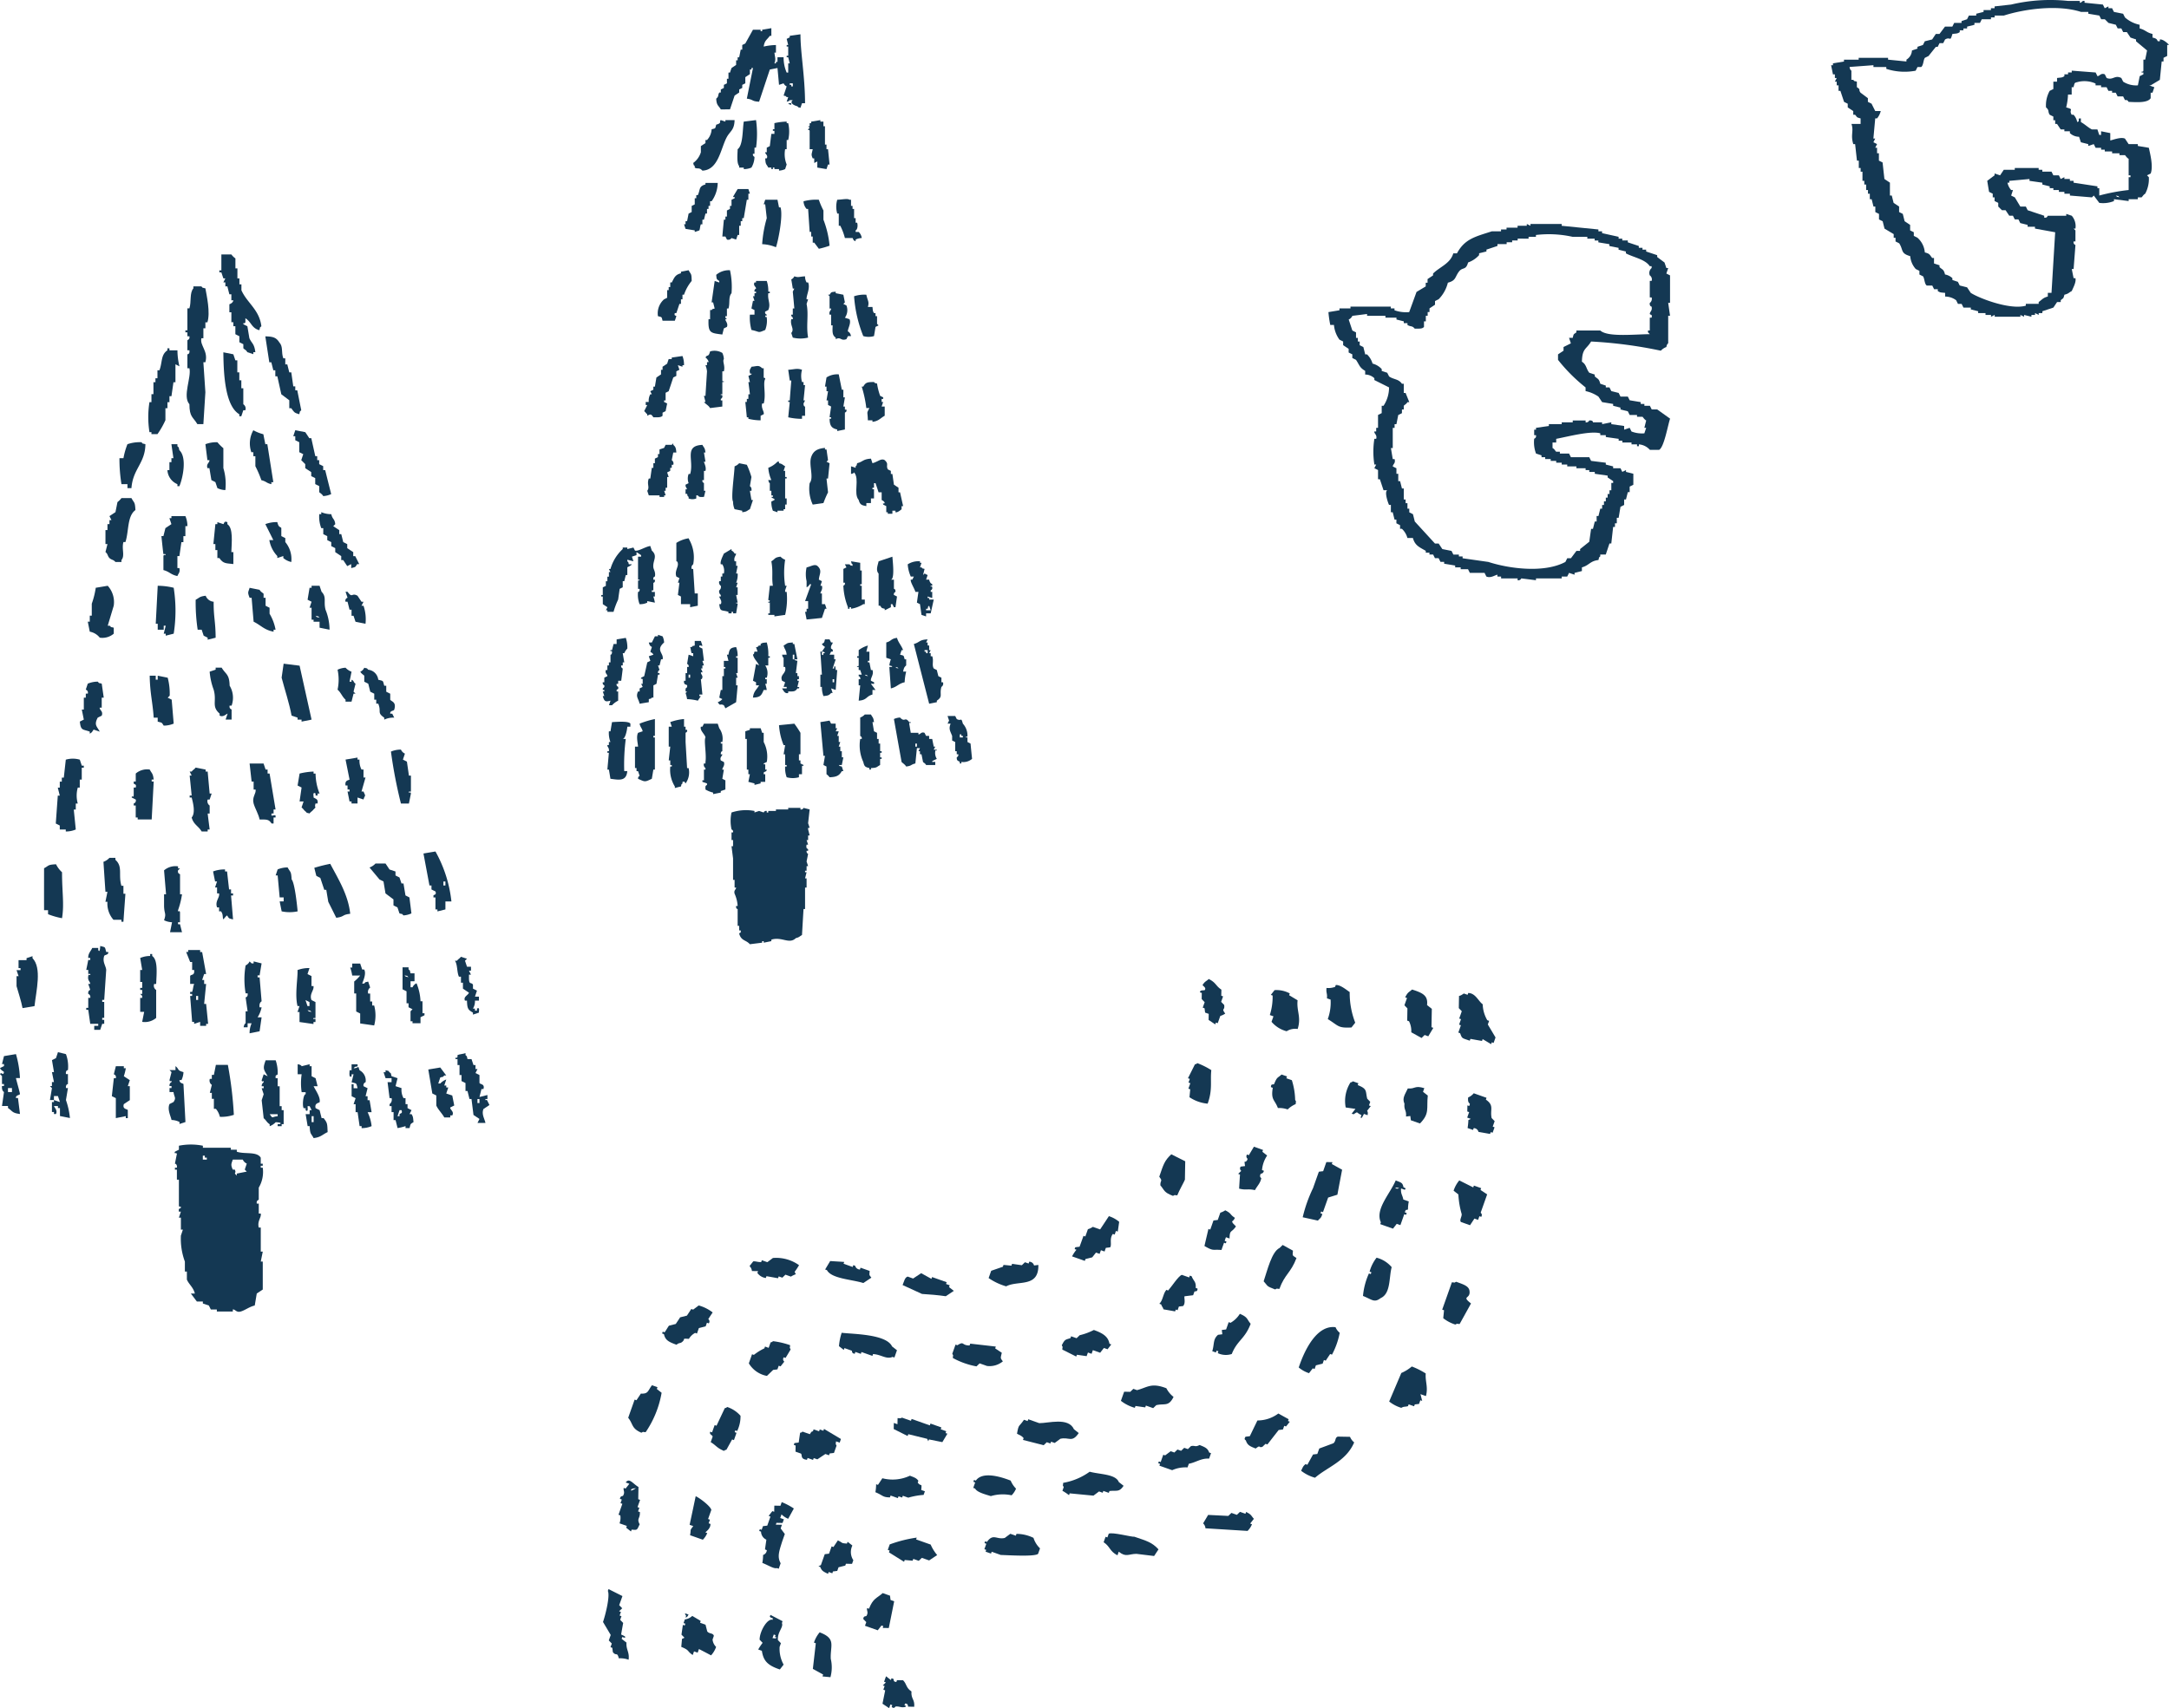 <svg xmlns="http://www.w3.org/2000/svg" xmlns:xlink="http://www.w3.org/1999/xlink" width="590.425" height="465.057" viewBox="0 0 590.425 465.057"><defs><clipPath id="a"><rect width="590.425" height="465.057" fill="none"/></clipPath></defs><g transform="translate(-7 679)"><g transform="translate(7 -679)" clip-path="url(#a)"><path d="M230.463,20.24v1h.5c-.165.332-.332.667-.5,1h.5v1h.5v1.5h.5q.5,1.5,1,3l1,.5v1l1.5,1v1h.5c.684.743.254.652,1.5,1v1.5h-2.49c.693,1.97-.3,2.9.5,5.5h.5q.248,2.248.5,4.5h.5v2h.5v1h.5v2.5h.5v1h.5v1.5h.5v1h.5v1.5h.5c.167.665.332,1.332.5,2h.5v1.5l1,.5v1.5c.332.169.667.332,1,.5q.248,1,.5,2c.828.5,1.666,1,2.5,1.5v1h.5v1l1,.5c1.195,1.873.3,2.72,3,3.5a5.979,5.979,0,0,0,1.5,3.5l1,.5v1l1,.5c.415.652.374,2.072,1,2.5h1.5l.5,1h1v.5c.671.456.869.38,2,.5v1a5.021,5.021,0,0,1,2.993,1c.169.332.337.667.5,1h1c.169.332.337.667.5,1h2v.5l2,.5v.5h2v.5h1.5v.5l1-.5v.5h6.995v-.5l1,.5v-.5l2,.5v-.5h.984v-.5c.337.165.665.33,1,.5v-.5h1v-.5l3-1c.332-.5.665-1,1-1.5h1v-.5c.741-.684.667-.25,1-1.5,1.212-.306,1.1-.528,2-1,.3-.743,1.262-2.39,1-3.5h-.5q-.248-1.248-.5-2.5h.5l.5-6.5c-.02-.111-.634-.174-.5-1h.5v-3l-.5-.5h.5a4.344,4.344,0,0,0-1-3.5l-1.5-.5v.5h-5c-.128.028-.148.671-1,.5v-.5q-2.245-.753-4.5-1.5c-.167-.335-.332-.667-.5-1h-1.5c-.5-.832-1-1.666-1.5-2.5-.335-.163-.667-.33-1-.5.167-.5.335-1,.5-1.5h-.5a4.426,4.426,0,0,1-1-2h.5v-.5l5.494-.5v.5l3.5.5v.5l2,.5v.5h1v.5h1.5v.5h1.5v.5h1.5v.5q2.995.251,6,.5l.5-.5q.746,1,1.5,2a7.908,7.908,0,0,0,4-.5v-.5l3.995.5v-.5h2.5v-.5h1c.2-.115.476-.706,1-1a8.476,8.476,0,0,0,.995-4.5l-.5-.5q.5-.248,1-.5c.773-1.988-.217-5.631-.5-7l-3-.5v-.5h-2.5c-.332-.5-.665-1-1-1.5-1.125-.519-3.258.358-4,.5v-2l-2.5-.5v1h-.5q-.254-.753-.5-1.5h-1.5c-.971-.465-2.009-1.486-3-2v-1h-.5c-.33.943.363.567-.5,1a3.994,3.994,0,0,0-1-2h-.506c-.91-1.542.884-1.332-1.5-2a16.834,16.834,0,0,0,.5-3.5h1v-2h.5c.385-1.36.119-1.138,1.5-1.5a7.47,7.47,0,0,1,4.5.5v.5h1.5v.5h1.5c.167.332.335.667.5,1h1v.5h1l.5,1h1.5c.163.332.332.667.5,1h.5c.6.378.052-.046.5.5,2.22.091,5.146.324,6-1v-1.5h.5c.163-.5.332-1,.5-1.5,0,0-2.1-.673-1-.5l2.5-1.5q.251-2.5.5-5h.5v-1c.332-.167.669-.332,1-.5v-3h.5c-.387-.469-1.612-1.594-2.5-1.5v.491h-.5c-.337-.152.037-.7-1.5-1V9.244c-1.673-.387-1.92-1.117-3.5-1.5v-1a8.69,8.69,0,0,1-4-2c-.165-.335-.335-.667-.5-1l-2.5-.5q-.254-.5-.5-1h-1v-.5l-1,.5c-.165-.335-.332-.667-.5-1l-5-.5V.25c-.578-.13-1,.5-1,.5-.706-.013.193-.348-.5-.5h-3a46.41,46.41,0,0,0-15.484.991l-4.5.5v.5h-1v.5h-2v.5l-2,.5v.5h-2c-.163.335-.328.665-.5,1l-1.5.5v.5h-2c-.169.335-.332.667-.5,1h-2l-1.5,2h-1l-1,1.5c-.665.169-1.334.332-2,.5l-.5,1-1.5.5v.5c-.5.169-1,.335-1.5.5a3.073,3.073,0,0,1-1.5,2.5v.5l-5-.5v-.493h-8v.5h-4v.5c-1,.167-2,.332-3,.5v.508h-.5q.251,1.251.5,2.5Zm76.466,32.985c1,.3.435-.07,1,.5-1-.3-.428.072-1-.5M240.96,17.751v.5h3.5v.5a16.226,16.226,0,0,0,7.994.5q.248-.5.5-1h1c.652-.508.55-1.844,1-2.5l1-.5,2-2.5h.5c.165-.335.332-.667.5-1h1c.169-.335.332-.667.5-1,1.586-.917,1.284.891,2-1.5,1.127-.15,1.3-.046,2-.5v-.5h1v-.5h1v-.5l2-.5V6.237h1.5c.167-.332.332-.665.5-1h2.5v-.5h1v-.5h2.5c5.526-1.768,14.592-3.054,20.991-1h2v.5l3,.5c.167.335.332.665.5,1h.995l1,1,2,.5.5,1h1c.165.332.335.667.5,1h1c.337.5.665,1,1,1.5l1.5.5v.5q1.5,1.251,3,2.5c-.165.832-.335,1.666-.5,2.5h-.5v3c-.217.673-.352-.191-.5.5h.5v.5l-1,.5q-.244,1.248-.5,2.5a6.548,6.548,0,0,1-4-1c-.167-.332-.337-.667-.5-1-1.82-.91-2.244.693-4,0-.169-.335-.332-.667-.5-1-1.1-.434-1.371.476-2,.5l-.5-1-6.5-.5v.5h-1v.5h-1v.5c-.691.452-.869.341-2,.5v1h-1.006v2l-1,.5a8.1,8.1,0,0,0-1,4.5c.995.869.411,1.086,1,2l1,.5V32.74h.5v1h.5c.332.5.669,1,1,1.5h1v.5h1.5v.5a3.709,3.709,0,0,0,2.5,1c.165.5.332,1,.5,1.5l2,.5v.5l1.5-.5.5,1h1.5v.5h.995v.5h2v.5h2v.5h1.5c.093.048.5.747,1,1v4.495h.5v.5h-.5v3.5a52.89,52.89,0,0,0-7.994,1.5v-2h-.5v-.5l-6.5-1v-.5h-1v-.5h-1.5v-.5l-1,.5c-.163-.332-.328-.667-.5-1h-1.5c-.167-.332-.335-.667-.5-1h-2.5v-.5h-1v-.5h-6.5v.5h-3l-1,1.5-1.5-.5v.5c-.665.5-1.334,1-2,1.5.165,1,.328,2,.5,3l1,.5v1h.5v1l1,.5v1l1,1h1c.33.5.667,1,1,1.5h1c.163.332.332.665.5,1h.995c.169.332.337.667.5,1l2,.5v.5h2v.5l5.5,1q-.5,8.254-1,16.495h-1v1c-1.358.363-1.521.823-2.494,1.5v.5h-3.5v.5c-4.4,1.238-12.888-2.114-14.989-3.5-.332-.5-.665-1-1-1.5l-2-.5c-.165-.335-.328-.667-.5-1l-1.5-.5v-.5a4,4,0,0,0-2-1c-.369-1.425-.623-1.217-1.5-2v-.5c-.5-.167-1-.332-1.5-.5v-1.5h-.5c-.732-.908-.6-1.149-2-1.5a6,6,0,0,0-2-4l-1-.5v-1l-1-.5v-1.5c-.5-.332-1-.665-1.5-1-.167-.665-.332-1.329-.5-2l-1-.5v-1.5c-.5-.332-1-.667-1.5-1l-.5-2h-.5v-3.5l-1.5-1q-.254-2.248-.5-4.5c-.332-.163-.667-.332-1-.5v-2h-.5v-1.5h-.5c.163-.332.33-.667.5-1l-1-.5c.165-.332.332-.667.5-1h-.5q.248-2.75.5-5.5h.5a4.968,4.968,0,0,0,1-2h-1.5q-.505-1-1-2c-.332-.167-.669-.335-1-.5v-1l-2-1.5c-.693-.936.217-.715-1-1.5v-1.5c-1-.3-.434.07-1-.5h-.489v-2.5c0-.02-.361-.059-.5-1Z" transform="translate(269.011 -0.001)" fill="#143853" fill-rule="evenodd"/><path d="M217.942,29.07h-3v.5h-1.5v.5h-2.5c-4.455,1.449-7.364,2.022-9.5,6h-1c-.773,2.776-3.717,3.693-5.5,5.5v.5l-1.5,1v1h-.5v1l-2.5,1.5-2,5.494a9.373,9.373,0,0,1-4-.5v-.5h-1v-.5H172.462v.5h-3v.5l-3,.5a28.805,28.805,0,0,0,.5,3.5h1a7.949,7.949,0,0,0,1.5,4l1,.5v1l1.5,1v1l1,.5v1c.337.165.669.335,1,.5.982,1.442.912,2.077,2.5,3v1a3.636,3.636,0,0,1,2.5,1v.5l4,2a9.058,9.058,0,0,1-1.5,5h-.5v2l-1,.5v3.5h-.5v1h-.5c-.133.578.815.869.5,2h-.5a22.764,22.764,0,0,0,0,7h.5c-.169.332-.335.667-.5,1l1,.5v2.5h.5q.5,1.5.995,3h1c-.754.434.089,3.106.5,4h.5v2h.5l.5,2h.5v1c.328.169.652.335,1,.5v1h.5a5.237,5.237,0,0,1,1.5,2.5h1.5c.543,2.079,1.838,2.529,3.5,3.5v.5h1v.5h1c.165.332.332.665.5,1h1c.167.332.332.665.5,1h1v.5l3,.5v.5h1.5v.5h2c.169.332.337.663.5,1h4q.248.5.5,1c1.21.5,2.4-.434,3-.5v.5h1v.5h4.5v.5a.869.869,0,0,0,1-.5l4,.5v-.5h7v-.5h1.5c.167-.332.337-.665.5-1l1.5.5v-.5l2-.5v-1c1.981-.537,2.2-1.738,4.5-2,.3-1-.067-.434.5-1v-.5h1.5q.5-1.5,1-3h.5c.167-1.5.332-3,.5-4.5h.5v-.993h.5v-1.5h.5l.5-3,1-.5v-1.5h.5q.248-1,.5-2h.5v-1.5l1-.5v-3c-.665-.169-1.334-.335-2-.5v-.5l-1,.5c-.167-.335-.332-.667-.5-1h-2v-.5l-2-.5v-.5l-3.995-.5c-.172-.335-.337-.669-.5-1h-5l-.5-1h-2.5v-.5h-1c-.239-.146-.411-.7-1-1v-1.5h1v-1c3.078-.576,9.358-2.264,12-1.5v.5h1.5v.5l3.5.5v.5h1v.5h2.5v.5h1.5v.5h.5v-.5a4.474,4.474,0,0,1,3,1.5h2.5c1.369-.671,2.39-6.734,3-8.5l-3.5-2.5h-1.5q-.248-.5-.5-1h-1.5v-.5h-1v-.5l-3-.5c-.163-.33-.332-.665-.5-1h-2c-.165-.332-.332-.667-.5-1l-2-.5-.5-1h-1v-.5l-1.5-.5c-.378-1.421-.619-1.221-1.5-2v-.5l-1.5-.5c-.9-1.147-.732-2.2-2-3,.078-3.708,1.219-3.339,2.5-5.5a122.011,122.011,0,0,1,18.986,2.5,3.772,3.772,0,0,1,1.5-1c.165-.906.5-1,.5-1V53.053h.5q-.251-1.737-.5-3.5h.5V42.065l-1-.5c.165-.5.332-1,.5-1.5h-.5c-.167-.5-.332-1-.5-1.5l-2-1.5v-.5l-3-1v-.5h-1v-.5h-1v-.5l-3-1v-.5h-1.5v-.5h-1v-.5l-4.5-1v-.5h-1v-.5l-9.993-1v-.5h-8.5v.5l-1-.5v.5h-2.5Zm3,3v-.5h2v-.5a29.715,29.715,0,0,1,9.993.5h4v.5h2v.5h1v.5l3,.5v.5l2.5.5v.5l2,.5v.5c2.105,1.117,5.251,1.6,6.5,3.5h.5v.5a1.758,1.758,0,0,0-.5,2,1.3,1.3,0,0,1,.5,1.5h-.5v4.5h.5a1.351,1.351,0,0,1-.5,1.5c-.13.938.5,1,.5,1,.228,1.212-.458,1.279-.5,2,.217.341.734.022.5,1h-.5v3.5h-.487v.5l.5.5c-4.462.05-11.529.834-13.49-1h-6.5v.5c-.786.628-.7.265-1,1.5h-1c.165.5.332,1,.5,1.5l-2,1v1l-1.5,1v1.5a45.761,45.761,0,0,0,7.5,7.5v1a9.718,9.718,0,0,1,3.5,1.5c.332.5.669,1,1,1.5l3,.5v.5l2,.5v.5l2,.5c.165.332.335.667.5,1h2v.5h1.5c.1.054.5.745,1,1-.165.665-.337,1.332-.5,2h.5c-.165.5-.337,1-.5,1.5a7.938,7.938,0,0,1-3.5-.5l-.5-1-1.5.5v-1l-3.5-.5v-.5c-.832.167-1.666.332-2.5.5v-.5h-2.494s.078-.6-1-.5a.89.89,0,0,1-1,.5v-.5h-3.5v.5h-3v.5h-3.5v.5l-3.5.5v.5h-.5v1.5h.5c.137.828-.471.884-.5,1a8.766,8.766,0,0,0,.5,4c.5.165,1,.33,1.5.5v.5h1v.5h1.5v.5h1.5v.5h1.5v.5h1.5v.5h2.5v.51h2.5v.5h1v.5h1.5v.5l3.5.5v.5l1.5,1v.5h-.5v2h-.5v1h-.5v1h-.5v1h-.5v1h-.5v1h-.5c-.172.669-.337,1.334-.5,2h-.5v1.5h-.5c-.167.667-.332,1.332-.5,2h-.5c-.172,1.169-.337,2.333-.5,3.5-.83.667-1.666,1.334-2.5,2v.5h-1l-1.5,2h-1c-.165.332-.332.667-.5,1-5.648,3.041-15.061,1.912-20.983,0l-7-1v-.5h-1.012v-.5h-1.5c-.169-.335-.332-.667-.5-1l-2.5-.5c-.337-.5-.669-1-1-1.5h-1q-2.747-3-5.5-6-.248-1-.5-2l-1-.5v-1h-.5v-1.5h-.5v-1h-.5v-3h-.5l-.5-2h-.5v-2h-.5v-1.5c-.337-.167-.669-.332-1-.5.067-.68.832-.832.5-2h-.5c-.169-1-.332-2-.5-3h.5v-5.5h.5v-1h.5q.244-1.251.5-2.5l1-.5v-1h.5v-1c.163-.256.682-.434,1-1h.5q-.5-1.248-1-2.5h-.5v-2.5h-.5c-.906-1.351-2.227-1.117-3.5-2l-.5-1-1.5-.5v-.5a5.116,5.116,0,0,0-2.5-1.5,5.627,5.627,0,0,0-1.5-2.5h-.5c-.165-.667-.328-1.332-.5-2l-1-.5v-1h-.5v-1h-.5v-1.5l-1-.5-.991-3a2,2,0,0,0,1-1l4-.5v.5h5v.5h3v.5l1.994.5v.5h1v.5c1.027.56,1.219.1,2,1,1.06-.052,2.051.119,2.5-.5v-1.5h.5V53.053h.5v-1h.5v-1c.5-.33,1-.665,1.5-1v-1l1-.5a9.791,9.791,0,0,0,2.5-4.5c2.244-.571,1.877-1.5,3-3,1.014-1.351,1.9-.245,2.5-2.5a7.316,7.316,0,0,0,3-2v-.5l2-.5v-.5l3-1v-.5h2.5v-.5h1.5v-.5h1.5v-.5Z" transform="translate(195.154 32.909)" fill="#143853" fill-rule="evenodd"/><path d="M30.753,31.887h-2.72v4.345h-.545v.543h.545c.18.545.363,1.086.543,1.631h.543c-.18.363-.363.726-.543,1.086h.543v1.086h.543c.18.723.363,1.451.547,2.172h.543V44.38H31.3c-.139.819-1.086,1.049-1.086,1.086v2.172h.543v2.715H31.3V51.44h.543v2.172c.361.18.723.365,1.086.543v1.634c.363.18.728.361,1.086.545v1.086c.217.332.73.406,1.086,1.086l1.629.543v-.543h.558c-.326-2.455-.954-2.281-1.629-3.81q-.274-1.629-.545-3.258L34.029,50.9c-.054-.769.2.143.547-.55V49.261c1.673,1.028,1.629,2.681,3.8,3.258.33-1.086-.074-.469.547-1.086-.554-4.54-3.91-6.337-5.431-9.793v-1.6h-.547V38.411h-.543V35.693h-.543v-2.72a4.664,4.664,0,0,1-1.11-1.086" transform="translate(32.225 37.382)" fill="#143853" fill-rule="evenodd"/><path d="M27.581,35.892H25.409v.543c-1.086,1.208-.513,3.669-1.086,5.431h-.547v5.985h-.543V48.4h.543v1.086h.547c.182.915-.517.962-.547,1.086v2.718h.547c.174,1.121-.547,1.086-.547,1.086V58.18h.547c.615,2.418-1.944,7.647,0,9.791.013,3.541.991,3.454,2.172,5.431h1.629q.277-4.344.547-8.7-.274-4.083-.547-8.161h.547c.852-3.07-1.562-4.512-1.086-6.53h.543v-2.7h.547V45.681h.543c.856-2.678-.2-7.29-.543-9.245-1.091-.328-.474.078-1.095-.543" transform="translate(27.236 42.077)" fill="#143853" fill-rule="evenodd"/><path d="M38.141,48.133c-.628-1.738.026-3.113-1.086-4.345-.828-1.3-1.664-1.6-3.808-1.634q.551,3.535,1.086,7.073h.55q.277,1.088.543,2.172h.543v1.631h.543q.544,2.447,1.086,4.892c.726.543,1.453,1.086,2.172,1.636v2.172h.543c.778,1.025.68,1.217,2.172,1.634.328-1.086-.076-.469.543-1.086q-.544-2.724-1.086-5.431H41.4V55.762h-.543q-.274-1.9-.543-3.808h-.545c-.18-.723-.365-1.447-.543-2.172h-.543V48.151Z" transform="translate(38.977 49.42)" fill="#143853" fill-rule="evenodd"/><path d="M23.789,43.655V44.2c-1.833,1.236-1.334,3.243-2.172,5.431h-.539V51.8H20.53v1.086h-.543v3.258h-.543v2.172H18.9a26.088,26.088,0,0,0,0,8.159h.543v.547h1.634a22.3,22.3,0,0,0,2.172-3.808V59.958H23.8V58.327h.543V56.693h.547c.18-1.264.363-2.535.543-3.8h.543V48.006l1.086.543a18.783,18.783,0,0,1-.543-4.345H24.343v-.543Z" transform="translate(21.782 51.178)" fill="#143853" fill-rule="evenodd"/><path d="M31.254,46.332q-.274-.815-.543-1.634l-2.722-.543c.061,5.155.3,14.5,4.345,16.862v.543h.547c.18-.543.358-1.086.539-1.629h.547A1.369,1.369,0,0,0,33.42,58.3V53.952h-.539V51.78h-.547V49.608h-.543V46.349Z" transform="translate(32.812 51.764)" fill="#143853" fill-rule="evenodd"/><path d="M34.983,55.008a11.385,11.385,0,0,1-2.722-1.086,7.234,7.234,0,0,0-.543,5.985h.543v1.086h.55v2.718a29.187,29.187,0,0,1,1.634,3.81c1.479.376,1.23.739,2.718,1.086v-.543H37.7L36.069,57.721h-.545q-.274-1.352-.541-2.713" transform="translate(36.704 63.215)" fill="#143853" fill-rule="evenodd"/><path d="M42.741,60.982l-1.086-4.894H41.11l-1.086-1.634-2.731-.534-.543,1.634h.543V56.64l1.086.545V59.9l1.086.543c-.18.543-.363,1.086-.543,1.631l1.086,1.086v1.086l1.631,1.086v1.086c.363.178.728.363,1.086.545V68.59l1.086.543v1.634c.085.156.8.519,1.086,1.086a5.843,5.843,0,0,0,2.172-.543q-.821-3.258-1.634-6.528h-.543V63.7c-.363-.178-.726-.363-1.086-.543V62.066h-.543V60.98Z" transform="translate(43.083 63.212)" fill="#143853" fill-rule="evenodd"/><path d="M20.952,55.429a10.365,10.365,0,0,0-3.81.541,19.8,19.8,0,0,0-1.086,3.808H14.97a42.152,42.152,0,0,0,.547,7.073h1.629v1.086h1.086c.376-5.274,3.743-6.754,3.8-11.967-1.08-.326-.463.078-1.084-.541" transform="translate(17.548 64.968)" fill="#143853" fill-rule="evenodd"/><path d="M29,55.425a8.553,8.553,0,0,0-3.258.541q.27,2.173.543,4.345h.543c.113.68-.919.917-.543,2.172h.543q.27,1.636.543,3.258c.367.178.726.363,1.086.545.178.543.363,1.086.543,1.629a5.2,5.2,0,0,0,2.172.543,14.947,14.947,0,0,0-.543-5.985V57.05A12.123,12.123,0,0,1,29,55.425" transform="translate(30.174 64.972)" fill="#143853" fill-rule="evenodd"/><path d="M23.7,56.218v-.547H22.069c.18,1.269.363,2.542.543,3.808h-.543v1.086h-.547v2.172h-.543a4.4,4.4,0,0,0,2.72,3.817V67.1h.543c.923-2.161,2.118-7.79,0-9.789-.326-1.086.078-.471-.543-1.091" transform="translate(24.593 65.265)" fill="#143853" fill-rule="evenodd"/><path d="M15.934,66.246,14.3,67.332c.182.361.363.728.545,1.086H14.3V69.5h-.541v1.629h-.545v3.808h.545c-.182.726-.363,1.453-.545,2.172.7.563.543,1.086,1.086,1.631s1.069.384,1.631,1.086h1.634v-.547c1.01-1.143,0-3.1.543-4.89h.545c.965-3.011.452-7.077,2.72-8.707-.128-2.342-.337-1.844-1.086-3.258H17.567a5.592,5.592,0,0,1-1.086,1.086q-.27,1.372-.547,2.731" transform="translate(15.494 73.188)" fill="#143853" fill-rule="evenodd"/><path d="M46.552,72.344q-.277-1.095-.543-2.172h-.543V69.085q-.821-.541-1.634-1.086l.543-.543c-.169-1.54-.736-1.223-1.086-2.72a6.977,6.977,0,0,1-2.722-.545v.545h-.543a8.652,8.652,0,0,0,.543,3.808h.545v1.629c.365.18.723.365,1.086.543V71.8q.547.27,1.086.547v1.086l1.086.547V75.07L46,76.156v1.086h.543q.544.821,1.086,1.634l1.086-.543v1.086c1.286-.35,1.019-.154,1.634-1.086H50.9c-.361-.728-.728-1.449-1.086-2.172h-.547V75.074c-.543-.365-1.086-.723-1.629-1.086V72.9c-.356-.2-.719-.382-1.082-.558" transform="translate(46.887 75.253)" fill="#143853" fill-rule="evenodd"/><path d="M22.949,64.687v.543H22.4c.18.547.363,1.086.547,1.634L21.313,67.95c-.18.723-.361,1.451-.541,2.172h-.545s.434,4.36.545,4.9h.541c.146.754-.389-.217-.541.543v3.808c1.712.452,1.968,1.249,3.806,1.629.241-.723.793-.93.543-2.172h-.543V75.57h.543c.182-1.266.365-2.539.545-3.8h.543V70.129h.543V67.407H27.3a6.841,6.841,0,0,0-.543-2.72Z" transform="translate(23.713 75.835)" fill="#143853" fill-rule="evenodd"/><path d="M29.456,66.051q-.815-.27-1.631-.547v.547h-.543q-.277,2.718-.543,5.431h.543v1.634h.543v2.172h.543c1.064,1.64,2.022,1.392,3.81,1.634V73.663h-.545c.085-2.707.545-6.517-1.086-7.6v-.547c-.941-.45-.849.382-1.091.539" transform="translate(31.346 76.647)" fill="#143853" fill-rule="evenodd"/><path d="M36.508,65.439a8.551,8.551,0,0,0-3.258.547q1.085,2.173,2.172,4.345H34.336a8.3,8.3,0,0,0,2.172,4.345v.543l1.634-.543v.543A5.071,5.071,0,0,0,40.314,76.3a7.275,7.275,0,0,0-1.631-5.431V69.788c-.365-.182-.728-.363-1.086-.547V67.068c-.226-.469-.7.028-1.088-1.629" transform="translate(38.98 76.712)" fill="#143853" fill-rule="evenodd"/><path d="M16.431,73.415l-3.259.543A23.379,23.379,0,0,1,12.086,78.3v3.258h-.545v1.634H11l.541,2.718a4.519,4.519,0,0,1,2.722,1.634,4.78,4.78,0,0,0,3.808-1.086V84.833c-1.086-.326-.467.078-1.086-.543h-.554q.815-2.721,1.631-5.431a6.641,6.641,0,0,0-1.631-5.444" transform="translate(12.896 86.067)" fill="#143853" fill-rule="evenodd"/><path d="M24.4,73.958a18.535,18.535,0,0,0-4.345-.543q-.27,5.165-.539,10.334h.539V85.38h1.634V84.294h.543q-.277,1.085-.543,2.172h.543v.539c.726-.185,1.451-.363,2.172-.547a40.2,40.2,0,0,0,0-12.5" transform="translate(22.879 86.067)" fill="#143853" fill-rule="evenodd"/><path d="M43.433,79.941c-.6-2.285.358-3.419-1.086-4.9-.18-.543-.363-1.086-.543-1.629H39.631v.543h-.545c-.18,1.086-.365,2.172-.543,3.258l1.086.543c-.182.543-.363,1.086-.545,1.634h.545v3.258h.547V83.2h1.629v1.629l2.718.545a14.7,14.7,0,0,0-1.091-5.433m-2.72,1.631c1.086.326.469-.074,1.086.543-1.086-.324-.465.076-1.086-.541Z" transform="translate(45.185 86.067)" fill="#143853" fill-rule="evenodd"/><path d="M31.482,76.378h.547q.27,3.258.545,6.517c1.97.954,2.885,2.259,5.431,2.718v-.543h.543a13.11,13.11,0,0,0-1.631-4.345V79.1c-.363-.18-.723-.365-1.086-.543V76.386h-.543V75.3c-.156-.254-.76-.461-1.086-1.086l-2.722-.543c-.361,1.264-.626,1.106,0,2.707" transform="translate(36.464 86.367)" fill="#143853" fill-rule="evenodd"/><path d="M47.674,76.885q-.547-.815-1.086-1.634c-1.649-.936-1.351.815-2.72-1.086H43.33c.18.543.365,1.086.543,1.634a.82.82,0,0,0-.567,1.012.738.738,0,0,0,.024.074h.543c.185.726.365,1.453.543,2.172h.543V80.7H45.5c.18.543.363,1.086.543,1.634l2.72.543a11.343,11.343,0,0,0-.541-4.894h-.55l.545-1.086Z" transform="translate(50.732 86.946)" fill="#143853" fill-rule="evenodd"/><path d="M29.959,86.091c-.028-4.562-.578-5.544-.541-9.793a2.538,2.538,0,0,1-2.172-1.634c-1.757.217-1.592.5-2.722,1.086a49.779,49.779,0,0,0,.543,8.159h1.086c.182.543.367,1.086.545,1.634.365.18.723.363,1.086.543v.543Z" transform="translate(28.742 87.532)" fill="#143853" fill-rule="evenodd"/><path d="M51.666,88.583c-.411-1.479-.124-1.238-1.629-1.634a3.068,3.068,0,0,0-2.718-2.718c-.621-.608,0-.23-1.086-.543a2.186,2.186,0,0,1-1.086,1.086c.293.543,1.006.941,1.086,1.086v1.631c.365.18.728.365,1.086.547q.27,1.085.543,2.172c.363.178.726.363,1.086.543v1.631h.543v1.086h.543c.915,2.257-.413,2.4,1.629,3.808v.543a5.615,5.615,0,0,1,2.724-.543c-.185-.363-.365-.726-.547-1.086H53.3c-.113-.869.962-.7,1.086-1.086.682-2.172-.83-2.207-1.086-2.72V90.758c-.365-.18-.728-.365-1.086-.543V88.581Z" transform="translate(52.927 98.111)" fill="#143853" fill-rule="evenodd"/><path d="M38,97.322c.545.18,1.086.365,1.631.541v.545h1.086v.543c.91-.178,1.812-.363,2.722-.543q-1.632-7.341-3.258-14.685c-1.449-.18-2.9-.365-4.345-.543q-.274,1.9-.547,3.808c.8,3.08,2.1,6.984,2.711,10.334" transform="translate(41.372 97.515)" fill="#143853" fill-rule="evenodd"/><path d="M31.709,88.576c-.072-3.206-1.067-3.041-2.172-4.9H27.9v.545l-1.629.543a18.191,18.191,0,0,0,1.086,4.894c.923,3.215-.673,4.521,1.629,6.528v.545c.971.5,1.7-.376,2.172-.545-.182.545-.363,1.086-.543,1.631h1.629V95.1c-.026-.132-.706-.172-.543-1.086h.543a6.37,6.37,0,0,0-.537-5.437" transform="translate(30.8 98.101)" fill="#143853" fill-rule="evenodd"/><path d="M44.472,92.377v.545H46.1q.277-1.085.547-2.172h.543l-.543-.543q.27-1.085.543-2.172c-.686-.452-.315-.741-1.086-1.086v.543h-.547q.277-1.362.543-2.72a4.241,4.241,0,0,1-1.629-1.086,5.713,5.713,0,0,0-2.172.545,12.787,12.787,0,0,1,0,5.431c.9.747,1.269,1.962,2.172,2.715" transform="translate(49.59 98.107)" fill="#143853" fill-rule="evenodd"/><path d="M22.568,98.275a6.91,6.91,0,0,0,2.718-.547q-.27-3.258-.543-6.517l-1.086-.543.545-.543a16.756,16.756,0,0,0-.545-4.894q-1.362-.277-2.72-.543v1.086H20.4V84.687H18.76c.07,4.81.8,7.145,1.086,11.418h1.086v1.086c1.293.343,1.023.15,1.636,1.084" transform="translate(21.993 99.281)" fill="#143853" fill-rule="evenodd"/><path d="M12.709,99.034v.543c.726-.28.869-.978,1.086-1.086l1.634.547c-.71-1.416-1.649-1.755-.547-3.812.365-.176.728-.361,1.086-.541.484-1.221-.652-1.521-.543-2.172h.543V89.784h.55q-.277-1.906-.547-3.808c-1.086-.326-.469.078-1.086-.543a6.9,6.9,0,0,0-2.715.543l-.545,1.631a.855.855,0,0,1,.55,1.075l0,.011h-.545V89.78h-.537v3.258h-.547c.185.91.365,1.816.547,2.722-.363.18-.726.365-1.086.543.278,2.522.773,2.029,2.709,2.731" transform="translate(11.723 100.156)" fill="#143853" fill-rule="evenodd"/><path d="M43.322,95.492q.547,2.721,1.086,5.431c-.048.217-1.375.05-1.086,1.634h.543v1.086h.543v.543h-.547c.185.906.365,1.812.547,2.718h.539v.547h1.634v-1.634l1.631.543c.456-1.5.676-.58,0-2.172h-.545q.544-1.906,1.086-3.806h-.541V98.21h-.545a5.241,5.241,0,0,1-.547-2.72h-.539v-.543Z" transform="translate(50.74 111.309)" fill="#143853" fill-rule="evenodd"/><path d="M51.709,93.947a6.841,6.841,0,0,0-2.72.543,126.215,126.215,0,0,0,2.72,14.144h2.172c.185-.91.363-1.816.547-2.722-.115-.76-.693.217-.547-.543h.547v-4.345h-.547q-.27-1.9-.545-3.8c-.356-.185-.721-.367-1.086-.547.18-.543.363-1.086.543-1.631a2.157,2.157,0,0,1-1.084-1.095" transform="translate(57.431 110.137)" fill="#143853" fill-rule="evenodd"/><path d="M6.991,112.739l1.086.543v1.086H9.709v.543a6.851,6.851,0,0,0,2.722-.543q-.274-2.718-.545-5.431h.545v-1.629h.543a8.021,8.021,0,0,1,0-4.345h.543v-2.172h.543V97.533h.554v-.543h-.547c-.178-.547-.363-1.086-.543-1.634a6.8,6.8,0,0,0-3.808,0q-.27,2.45-.543,4.9H8.629v1.086H8.077v1.634H7.536c.18.721.363,1.449.541,2.172H7.536q-.274,3.783-.545,7.592" transform="translate(8.196 111.47)" fill="#143853" fill-rule="evenodd"/><path d="M32.371,106.584c.385,1.353,1.314,2.807,1.629,4.345,1.979,0,2.489-.085,3.258,1.086H37.8v-1.634h.543v-.543c-.471-.315-1.377.58-1.086-.543h.545v-1.086h.543q-.815-4.894-1.631-9.793h-.543V97.33h-.543c-.185-.543-.367-1.086-.547-1.634H31.278c.185,1.634.363,3.258.547,4.9h.545v2.172h.541c.2,1.095-1.047,2.068-.541,3.817" transform="translate(36.668 112.188)" fill="#143853" fill-rule="evenodd"/><path d="M23.767,104.358h.543c.411,1.521,1.067,4.223,0,5.431.526,1.955,1.823,2.285,2.72,3.808h1.636v-.543h.543c-.182-1.449-.367-2.9-.543-4.345h.543v-2.172a1.429,1.429,0,0,1-.543-1.634h.543c.18-.543.363-1.086.543-1.631h-.543q-.274-2.991-.543-5.983h-.547v-.545c-.906-.185-1.812-.361-2.722-.543-.417.554-.665.537-1.086,1.086h-.543c.185.361.363.723.543,1.086h-.543q.277,2.721.543,5.431h-.543Z" transform="translate(27.863 112.78)" fill="#143853" fill-rule="evenodd"/><path d="M17.049,101.383v2.172c-.146.754-.532-.228-.543.543l1.086.543a.836.836,0,0,1-.5,1.071l-.046.015v.543h.547v3.259h.539v.543h3.808q.277-5.161.547-10.332h-.547V99.2h.547c-.217-1.757-.493-1.592-1.086-2.722a4.75,4.75,0,0,0-3.8,1.086v2.172h-.547v.543c.18.337.812.041.547,1.086Z" transform="translate(19.351 113.037)" fill="#143853" fill-rule="evenodd"/><path d="M42.724,103.229v-.545h.547a14.881,14.881,0,0,1-1.086-5.431H41.64V96.7a18.61,18.61,0,0,0-3.806.541q-.27,1.629-.543,3.258.544.267,1.086.543c-.18,1.264-.361,2.537-.543,3.8H38.92c-.18.547-.365,1.086-.547,1.634.55.419.537.667,1.086,1.086.621.608,0,.23,1.086.543.419-.552.671-.532,1.086-1.086,1.047-.984.1-.193.545-1.629h.543c.217-1.23-.467-1.23-1.086-1.634.085-.306-.354-1.618.545-1.086v.545Z" transform="translate(43.717 113.366)" fill="#143853" fill-rule="evenodd"/><path d="M53.063,107.268q.818,4.344,1.631,8.7h.547v1.086c.358.185.726.363,1.086.547.378.967-.434.856-.545,1.086v.543h.545v3.259h.541v.543l2.172-.543v-2.172h1.634a35.674,35.674,0,0,0-4.345-13.6c-1.088.178-2.174.361-3.267.55m5.431,7.614h.543v1.086h-.543Z" transform="translate(62.208 125.109)" fill="#143853" fill-rule="evenodd"/><path d="M14.594,107.513a4.085,4.085,0,0,1-1.631,1.086q.267,4.076.543,8.159h.543q-.27,1.359-.543,2.72h.543a6.666,6.666,0,0,0,1.631,4.894h2.172v.545H18.4q.264-3.806.541-7.616H18.4v-2.172h-.545c-.9-3,.458-5.214-1.634-7.071v-.547Z" transform="translate(15.197 126.039)" fill="#143853" fill-rule="evenodd"/><path d="M41.014,112.089q.541,1.629,1.086,3.258h.543q.27,1.629.543,3.259,1.085,2.173,2.172,4.345c2.372-.313,1.449-.821,3.8-1.086-.556-5.285-3.393-9.684-5.431-13.6a40.957,40.957,0,0,0-4.345,1.086c.182.723.363,1.453.545,2.172.352.206.715.387,1.082.567" transform="translate(46.175 126.921)" fill="#143853" fill-rule="evenodd"/><path d="M56.092,116.919q-.274-1.629-.539-3.259h-.547c-.178-.545-.363-1.086-.545-1.631-.361-.185-.723-.363-1.086-.547V110.4l-1.629-.543-1.086-1.631H47.932a4.078,4.078,0,0,1-1.629,1.086l2.72,3.258,1.086.543q.27,1.629.543,3.258L52.824,118v1.629c.363.185.723.367,1.086.547.182.543.363,1.086.543,1.634,1.086.326.471-.078,1.086.543a5.928,5.928,0,0,0,2.172-.543q-.27-2.18-.543-4.345Z" transform="translate(54.283 126.871)" fill="#143853" fill-rule="evenodd"/><path d="M10.416,123c.632-3.86,0-7.019,0-12.51a7.241,7.241,0,0,1-1.631-2.172c-2.342.122-1.844.332-3.258,1.086,0,4.734-.017,6.452,0,11.42H6.612v1.086a19.97,19.97,0,0,0,3.8,1.091" transform="translate(6.469 126.986)" fill="#143853" fill-rule="evenodd"/><path d="M30.508,121.483c.626.912.33.756,1.629,1.086q-.27-3.259-.543-6.517h.543v-.563h-.543V114.4h-.539q-.277-2.444-.547-4.894h-.55v-.537a8.548,8.548,0,0,0-3.258.543q.27,1.359.547,2.72h.539c-.18.543-.363,1.086-.539,1.631h.539v1.623h.547c.232,1.195-1.164,2.1-.547,3.808h.547v1.086h.543c.48.749.4.943.543,2.172.552-.408.539-.656,1.088-1.073" transform="translate(31.301 127.748)" fill="#143853" fill-rule="evenodd"/><path d="M34.542,110.886h.543c.185,1.992.363,3.988.547,5.985h1.086v1.086H35.633c.18.906.358,1.816.543,2.718a10.532,10.532,0,0,0,4.345,0c-.15-1.77-.8-7.786-1.634-8.7-.124-2.342-.335-1.84-1.086-3.259a7,7,0,0,0-2.72.543c-.178.539-.354,1.086-.539,1.629" transform="translate(40.495 127.449)" fill="#143853" fill-rule="evenodd"/><path d="M58.641,119.911c-.421.552-.669.537-1.086,1.086H57.01c.736,1.086.5,3.111,1.086,4.345h.547v1.634h.539V128.6q.815.544,1.634,1.086c-.2.708-1.588,1.086-1.086,2.172h.547c.074,2.148.265,2.492,1.629,3.258v.545l1.634-.545c-.083-.306.356-1.621-.543-1.086v.543h-.543v-.543h-.547a3.912,3.912,0,0,0,.547-2.172H63.54v-1.086H62.454c.182-.545.363-1.086.543-1.636l-1.086-.543v-1.086c-.478-.773-1.038.132-1.086-1.634v-1.086h.547c-.185-.363-.365-.726-.547-1.086h.547V122.62H60.286q-.27-.815-.547-1.629l.547-.543c-.563-.174-1.106-.354-1.644-.537" transform="translate(66.835 140.576)" fill="#143853" fill-rule="evenodd"/><path d="M34.875,124.294q.274-1.629.545-3.258l-2.172-.543v.543H32.7l-.547-.543a2.169,2.169,0,0,1-1.086,1.086,22.638,22.638,0,0,0,0,7.616h.545c.167,1.021-.545,1.086-.545,1.086q.274,1.906.545,3.808h-.545v3.259s-.356.037-.541,1.086h1.086v-1.086H32.7a6.451,6.451,0,0,0-.547,2.722c.91-.182,1.814-.363,2.72-.547.182-1.264.365-2.537.545-3.8H34.334A8.259,8.259,0,0,0,35.42,133h-.545c-.217-1.275.545-1.636.545-1.636q-.27-3.258-.545-6.517h-.543V124.3Z" transform="translate(35.791 141.257)" fill="#143853" fill-rule="evenodd"/><path d="M24.909,116.214v-5.431c-.028-.135-.749-.159-.543-1.086l.543-.543h-.543v-.543a4.762,4.762,0,0,0-3.808,1.086q.27,3.259.543,6.517h-.543v3.259c.078,2.237.665,1.84,0,3.808a5.355,5.355,0,0,0,2.172.543c-.178.908-.363,1.814-.543,2.72h3.258q-.277-1.088-.547-2.172h-.543v-.543H24.9V121.11c-.137-.76-.532.217-.543-.547a22.01,22.01,0,0,0,1.086-4.345Z" transform="translate(24.101 127.264)" fill="#143853" fill-rule="evenodd"/><path d="M16.791,120.192h-.543c-.415-1.479-.128-1.238-1.634-1.631,0,0-.05,2.1-.543,1.086V119.1H12.44c-.385.886-1.158,1.486-1.086,2.722H11.9v.543h-.543q-.27,1.359-.547,2.715h.547v1.086H11.9c.128.756-.434-.217-.543.543-.217,1.327.461,1.382.543,2.172h-.543c.18.543.363,1.086.543,1.631,0,0-.682.161-.543,1.086a.92.92,0,0,1,.543,1.086h-.543v2.718h-.547v.543h.547q.27,1.906.543,3.808h2.172v.543H12.983v1.086h1.629c.185-.547.365-1.086.547-1.634H15.7v-1.086h-.543v-.541H15.7v-4.345h-.543v-.543H15.7q.27-4.08.543-8.164c-.1-1.147-1.1-2.192-.543-3.806.124-.343,1.288-.252,1.088-1.077" transform="translate(12.668 138.993)" fill="#143853" fill-rule="evenodd"/><path d="M47.69,122.391h-.543c-.182-.539-.363-1.086-.547-1.629H44.427v1.086h-.543a11.732,11.732,0,0,1,.543,2.172H46.6a10.928,10.928,0,0,1-1.631,1.631v3.259h.543v4.905c.367.185.726.363,1.086.547v2.711l3.81.543a10.511,10.511,0,0,0,0-5.431h-.543V131.1h-.547v-2.172h-.543a1.482,1.482,0,0,1,.543-1.629c-.18-.547-.363-1.086-.543-1.634-1.086.326-.465-.074-1.086.543h-.543c.169-.537,1.21-2.631.545-3.817" transform="translate(51.447 141.573)" fill="#143853" fill-rule="evenodd"/><path d="M23.87,119.6h-.543c.363.91.721,1.814,1.086,2.72h.545v2.172H25.5c.217,1.664-.88,1.117-1.086,1.636V128.3H25.5c-.328.793-.193,1.16-.543,2.172h-.545v.547h.545v.543h-.545q.274,3.532.545,7.069H25.5v.543c.543-.178,1.086-.363,1.634-.543v1.086h1.629v-.543h.545c-.182-1.812-.363-3.628-.545-5.431h-.541q.267-2.724.541-5.431h-.541v-1.086H27.68c.18-.543.363-1.086.543-1.629h.541q-.544-2.995-1.086-5.985h-.543v-.545H23.877Zm2.172,11.97h.543v1.086h-.543Z" transform="translate(27.347 139.586)" fill="#143853" fill-rule="evenodd"/><path d="M41.8,136.56v-.543h.545v-.543c.089-.767-.754.2-.545-.545h.545v-4.345l-1.086-.543c-.652-1.675.749-2.62.543-3.808h-.543v-2.726l-1.086-.543c.18-.545.358-1.086.543-1.631a8.465,8.465,0,0,0-3.259.543c.122,2.025-.782,6.734,0,9.791H38l-.545,1.629H38v2.722c1.262.176,2.537.365,3.8.543m-.543-3.258c-1.086-.326-.465.078-1.086-.543,1.082.324.467-.08,1.086.537Zm-.543-2.718v1.086h-.543c-.185-.545-.363-1.086-.547-1.631Z" transform="translate(43.532 142.237)" fill="#143853" fill-rule="evenodd"/><path d="M55.333,130.473a14.378,14.378,0,0,0-1.086-4.894,2.169,2.169,0,0,0-1.086,1.086h-.543v-1.629H53.7v-2.172H52.618c-.326-1.086.078-.465-.543-1.086v-.543H50.443v5.985l1.086.543v3.259h.543v1.086l1.086.543-.543.545v2.72h.543v.543h2.172v-1.634c.363-.178.726-.363,1.086-.543v-.543h-.543v-3.258ZM50.988,123.4c1.086.326.471-.076,1.086.543-1.091-.326-.471.074-1.093-.543Z" transform="translate(59.136 142.127)" fill="#143853" fill-rule="evenodd"/><path d="M21.918,136.968v-7.614a1.336,1.336,0,0,1-.543-1.631h.543c.089-2.709.547-6.517-1.086-7.618v-.539h-.545v.539a6.883,6.883,0,0,0-2.72.547c.185,1.086.363,2.172.547,3.259h-.547v3.258h.547V128.8h-.547v.545h.547v1.086h-.547l.547.543v.543h-.547v3.8h1.086c-.185.91-.363,1.816-.543,2.722a4.766,4.766,0,0,0,3.808-1.073" transform="translate(20.594 140.17)" fill="#143853" fill-rule="evenodd"/><path d="M4.793,120.38v.543H2.62V123.1h.543v.547H2.077c.185.543.365,1.086.547,1.629H2.073v2.722c.48,1.7,1.273,4.069,1.634,5.98,1.086-.18,2.172-.358,3.258-.543.465-4.256,2.053-10.369-.545-13.054v-.543c-.541.182-1.08.361-1.627.545" transform="translate(2.43 140.487)" fill="#143853" fill-rule="evenodd"/><path d="M57.653,132.527v.543c-.385.537-.743-.2-.541.543h.541v1.631H58.2v2.72h.543V139.6c.363.185.728.365,1.086.543v2.172h.543c.182.723.358,1.451.543,2.172h.543c.182,1.453.367,2.9.545,4.345l1.629,1.086c-.178.363-.358.728-.543,1.086h2.172c-.169-.954-1.16-2.416-.543-3.8l1.629-1.086-.543-1.086c-.245-.726-.686.217-.543-.543H65.8V143.4q-1.085.277-2.172.543c.185-.726.365-1.449.547-2.172h.543c.465-1.432-.93-1.269-1.086-1.636v-2.172l-1.086-.543c.18-.363.365-.723.543-1.086H62.55v-1.086h-.543c-.178-.543-.363-1.086-.545-1.631H60.375c-.326-1.086.078-.469-.543-1.086v-.543c-.417.209-1.81.317-2.179.545m5.431,11.963h.543v1.086h-.543Z" transform="translate(66.886 154.727)" fill="#143853" fill-rule="evenodd"/><path d="M37.686,150.278h-.543v.539h1.086v-.539h.543V146.47h-.543v-1.086h-.543v-5.431h-.543V137.78H36.6c-.117-1.121.217-.632.547-1.086a10.45,10.45,0,0,0-.547-3.808H33.878c-.908,2.4-.469,2.533.543,4.345l-1.086-.543c-.182.543-.361,1.086-.543,1.634.054.767.591-.217.543.545a1.225,1.225,0,0,0-.543,1.086h.543v.543h-.543c.182.543.361,1.086.543,1.634-.182.543-.361,1.086-.543,1.629q.274,2.447.543,4.9c.71.567.808,1.114,1.636,1.634v.539a4.465,4.465,0,0,0,1.629-1.086s2.114.067,1.086.537m-.543-2.172c-1.766.156-1.186.808-2.172-.545h2.172Z" transform="translate(38.441 155.787)" fill="#143853" fill-rule="evenodd"/><path d="M54.763,140.861c.361.18.726.361,1.086.543v2.72c.4,1.028,1.631,2.235,2.172,3.259h1.629v-.539h.543c.632-1.086-.732-1.636-.543-2.172.363-.176.723-.358,1.086-.539q-.27-1.359-.543-2.72l-1.634-.543c.185-.545.365-1.086.547-1.636H58.56v-.543h-.539c.18-.539.361-1.086.539-1.634a4.307,4.307,0,0,0-1.629,1.086h-.545c.182-.547.367-1.086.545-1.638,1.086-.326.467.078,1.086-.543h.539c-.539-.726-1.086-1.449-1.629-2.172l-3.258.545q.551,3.255,1.095,6.526" transform="translate(62.917 156.846)" fill="#143853" fill-rule="evenodd"/><path d="M11.7,149.8a20.99,20.99,0,0,0-1.086-4.894q.274-1.632.543-3.259h-.543c-.1-1.108.543-1.086.543-1.086v-2.724h-.543c-.161-1.086.543-1.086.543-1.086a9.542,9.542,0,0,0-.543-4.345l-2.172-.541c-.18.541-.363,1.086-.547,1.629-.358.18-.721.365-1.086.543.185,1.086.365,2.172.547,3.259H6.8c.185.908.365,1.814.547,2.715H6.8V141.1H6.259l.543.547c-.178,1.086-.363,2.172-.543,3.258H7.345v-1.086H8.431c.18.545.363,1.086.547,1.636-.547-.185-1.086-.363-1.634-.547v.547H6.8v2.715H7.35v.545h.539c.5-.971-.376-1.7-.539-2.172H8.436v.543h.547v2.172l2.718.543" transform="translate(7.338 154.592)" fill="#143853" fill-rule="evenodd"/><path d="M4.345,132.111l-3.258.545c-.18.723-.363,1.451-.543,2.172h.543v.543L0,135.915c.326.7.906.8,1.086,1.086-.243,1.188-.621-.185-1.086.543l.543.543v2.172h.543v.539H.543c-.133,1.327.543,1.634.543,1.634q-.27,1.9-.543,3.808H2.172v.543c1.364.947,1.11,1.358,3.269,1.631-.185-1.451-.363-2.9-.547-4.345h-.55c-.119-.825,1.023-.754,1.086-1.086.039-.248-.978-3.734-1.086-4.345H5.431a27.942,27.942,0,0,0-1.086-6.528m-1.086,10.34H2.172v-1.086H3.258Z" transform="translate(0 154.878)" fill="#143853" fill-rule="evenodd"/><path d="M40.558,146.977H39.472q.277,1.632.543,3.258h.543c.13,2.346.341,1.846,1.086,3.258,2.016-.256,2.324-.941,3.808-1.629-.091-2.39-.067-2.466-1.086-3.81h-.55q-.277-1.085-.543-2.172c-.365-.182-.728-.363-1.086-.547-.4-1.442,1.036-1.414,1.086-1.629.322-1.329-1.219-3.4-1.634-4.345h1.086c-.185-.726-.365-1.453-.547-2.172l-1.086-.547v-2.718h-.534v-.543c-.721.178-1.449.358-2.172.543,0,0-.124-.419-1.086-.543V136.1h1.086a16.5,16.5,0,0,0,0,4.894h1.086v.547c-.652,0-.969,3.041-.545,3.8h.545v.547c.856.76.45-1.006.543-1.086h.543c.185.365.367.728.543,1.086h-.543Zm.543.545h.543v1.629H41.1Z" transform="translate(43.728 156.366)" fill="#143853" fill-rule="evenodd"/><path d="M49.27,143.163h-.543v-1.086h-.543q.27-1.085.543-2.172l-1.086-.541a.857.857,0,0,1,.539-1.084l.009,0a3.147,3.147,0,0,0-1.634-3.259c-.613-1.607.085-.606-1.636-.541.619-.615,0-.235,1.086-.545v-.547H44.373v1.634h-.547c.041.293-.315,2.253.547,1.631v-.543h.539c-.176.726-.358,1.449-.539,2.172,1.479.413,1.238.128,1.631,1.629H44.919v-1.086H44.38v3.258c.363.18.723.358,1.086.543-.185.543-.363,1.086-.547,1.631h.547v2.172h.545q.27,1.9.543,3.8H47.1v.543a6.851,6.851,0,0,0,2.722-.543,11.684,11.684,0,0,0-1.086-3.8h1.086c-.187-1.091-.367-2.177-.547-3.265" transform="translate(51.333 156.372)" fill="#143853" fill-rule="evenodd"/><path d="M17.278,136.35a13.574,13.574,0,0,0,.541-2.172h-.541v-.55H15.106q-.277,1.085-.547,2.172c.02.1.734.191.547,1.086h-.547l-.543,4.9,1.086.543v5.431l2.715-.545v.545h.545v-2.172c-.139-.356-1.54-.191-1.086-1.634.541-.365,1.086-.726,1.629-1.086v-3.808h-.543c.18-.547.363-1.086.543-1.634-.541-.35-1.086-.713-1.627-1.075" transform="translate(16.43 156.657)" fill="#143853" fill-rule="evenodd"/><path d="M50.241,135.761c-.33-1.086.074-.469-.547-1.086s0-.23-1.086-.545v.545h-.543q.274.815.543,1.629h1.634v1.086H49.155c.182,1.449.363,2.9.543,4.345h.547a1.488,1.488,0,0,1-.547,1.631v.541h.547v1.636h.543v2.172h.543c.182.723.363,1.451.543,2.172a13.582,13.582,0,0,0,2.172-.543v.543h1.086c.35-1.286.152-1.014,1.086-1.629-.133-1.238-.076-1.414-.543-2.172h-.543c.18-.363.363-.723.543-1.086l-1.086-.547v-1.086h-.547v-1.631H53.5a4.689,4.689,0,0,1-.543-2.722l-1.631-.541q.274-1.085.543-2.172Zm2.172,9.25h.543c.343,1-.319.771-.543,1.086v.543h-.545Z" transform="translate(56.347 157.245)" fill="#143853" fill-rule="evenodd"/><path d="M25.7,148.84q-.27-5.168-.543-10.332c-.078-.217-1.054-.156-1.086-1.086h.547a5.583,5.583,0,0,0,.543-2.172c-1.868-.526-1.017-.7-2.172-1.631V134.7H21.362l.545.545c-.182.723-.367,1.451-.545,2.172.093.765.63-.217.545.539a1.017,1.017,0,0,0-.545,1.086h.545v.547h-.545v1.086h1.086c.2,1.482.808,1.521,0,2.722-.363.18-.726.363-1.086.539-.667,1.5.365,3.361.545,4.345a5.138,5.138,0,0,1,2.172.543v.543Z" transform="translate(24.783 156.645)" fill="#143853" fill-rule="evenodd"/><path d="M26.881,136.184v1.086h-.543a1.4,1.4,0,0,0,.543,1.634q-.27,1.085-.543,2.172h.543v1.631h.556v2.724h.543a5.047,5.047,0,0,1,1.086,2.172,10.355,10.355,0,0,0,3.808-.543,103.7,103.7,0,0,0-1.631-13.6H27.984c-.182.91-.358,1.814-.543,2.72Z" transform="translate(30.782 156.46)" fill="#143853" fill-rule="evenodd"/><path d="M44.784,158.44v-3.259a8.4,8.4,0,0,0,1.086-5.431h-.547v-.541h.547v-.545h-.547v-1.634c-1.051-1.781-4.362-.888-6.517-1.629v-.543H37.175v-.545h-7.6v-.543a16.51,16.51,0,0,0-6.528,0v1.086c-.365.178-.73.361-1.086.543-.261.723.217.156.543.543-.187.908-.358,1.814-.543,2.72,0,0,.652.013.543,1.086h-.543v.545H22.5v2.72h.543v7.071c.161.754.5-.217.543.545-.217.4-.726,0-.543,1.086h.543c-.178.543-.363,1.086-.543,1.634h.543v3.258h.547c-.182.547-.363,1.086-.547,1.634a17.858,17.858,0,0,0,1.086,7.071v2.722h.543v2.172c.532,1.3,1.755,2.094,2.172,3.808H26.3q.821,1.085,1.634,2.172h1.631v.543l1.634.543c.178.363.358.723.543,1.086h1.631v.547H37.72v-.547c.68-.109.915.912,2.172.547,1.188-.348,2.316-1.284,3.8-1.634.185-1.086.365-2.172.547-3.259l1.634-1.086v-7.616H45.33c.182-.908.363-1.814.547-2.715H45.33v-6.545h-.543c-.469-1.762.747-2.724.543-3.808h-.543v-2.718h-.543c-.165-.93.5-.921.541-1.086m-14.14-10.883H29.558V146.47H30.1v.543h.547Zm10.875,3.258c-.906.18-1.812.365-2.72.543v.543c-1.086-1.028.039-.4-.543-1.629h-.543c-.636-1.388-.363-1.588,0-2.722h2.72a2.169,2.169,0,0,0,1.086,1.086c-.18.545-.361,1.086-.543,1.631Z" transform="translate(25.654 168.164)" fill="#143853" fill-rule="evenodd"/><path d="M93.5,25.637l1.256-3.754c.415-.28.832-.556,1.247-.834v-.834l.836-.417v-.834c.276-.137.554-.278.834-.415V16.869c.415-.274.834-.552,1.249-.832V14.792h.419v-.415h.417q-.837,4.164-1.671,8.34c1.881.252,1.212.728,3.339.834q1.457-4.379,2.917-8.759l2.085-.415q.218,2.287.419,4.586l1.249-.415a1.656,1.656,0,0,0,.836.83q-.42,1.255-.836,2.5c.834.25.358-.056.836.415h.417c-.141.419-.278.834-.417,1.253.832-.252.358.056.832-.419h.834c-.971.8.332,1.425,1.251,1.671.476.465,0,.178.834.417q.218-.626.419-1.253h.834c-.035-7.455-1.258-13.727-1.253-18.765l-2.92.415v.417l-.832.417c.139.556.276,1.112.417,1.668h-.417v.419h.417v2.5h-.417v.417h.417c.137.558.278,1.114.415,1.671h-.415v2.5h-.417a10.126,10.126,0,0,1-.836-4.171h-1.668v1.251h-.417v.419h-.415c.413-1.225.193-1.36,0-2.924h.415V8.119a16.445,16.445,0,0,0-3.337.419c.256-1.738.9-1.814,1.668-2.922h.419V3.531l-2.5.419v.415h-.419V3.95H99.755L97.67,7.7c-.28.137-.558.274-.834.415V9.372h-.415c-.141.693-.28,1.388-.421,2.083h-.415v.834h-.417v1.251l-1.251.836c-.146.415-.285.83-.419,1.249h-.413V17.3h-.421v1.253c-.278.137-.552.278-.832.415v.834L91,20.223v.834h-.417c-.484.858-.013.925-.834,1.668.106,1.9.591,1.779,1.251,2.92Zm16.266-7.088h.834v.83h-.415v-.415h-.419Z" transform="translate(105.211 4.14)" fill="#143853" fill-rule="evenodd"/><path d="M99.6,13.357v-.419h-.834c.471.467-.007.18.834.419" transform="translate(115.79 15.168)" fill="#143853" fill-rule="evenodd"/><path d="M87.283,27.565v.415c.7.5,1.186-.165,2.083.834,4.414-.172,4.975-6.1,6.673-9.176.9-1.616,2.027-1.877,2.09-4.588h-2.5v.419L94.38,15.05c-.556.4.454.782-1.251,1.249-.317,1.138-.1.956-1.251,1.253a4.617,4.617,0,0,1-1.251,2.92H90.2v.836l-1.249.832v1.671a5.667,5.667,0,0,1-2.088,2.917c.252.834-.056.361.419.836" transform="translate(101.834 17.644)" fill="#143853" fill-rule="evenodd"/><path d="M94.139,15.469c-.361,2.138-.167,6.463-1.666,7.505-.041,1.436-.285,3.83.415,4.59v.415h1.251V28.4a5.341,5.341,0,0,0,2.088-.419,5.934,5.934,0,0,0,.834-2.92.7.7,0,0,1-.417-.834h.417V22.558h.417a26.5,26.5,0,0,0,0-7.508Z" transform="translate(108.322 17.644)" fill="#143853" fill-rule="evenodd"/><path d="M101.682,17.972v5h.836c-.2,1.195-.558,1.329,0,2.5h.413v1.253l.836-.415v1.666l2.5.419c.135-.419.276-.834.415-1.253h.417q-.218-2.082-.417-4.171h-.415V21.719h-.417v-5h-.419V15.471H104.6v-.419l-2.5.419v.415h-.417v.836h-.419l.419.417-.419.415c.015.58.3-.165.419.417" transform="translate(118.714 17.646)" fill="#143853" fill-rule="evenodd"/><path d="M95.892,25.249c.1,1.8.258,1.414.834,2.5h.834v.419h.417v-.419h.417v.419h1.251v.415a4.525,4.525,0,0,0,1.668-.415c.137-.419.278-.834.417-1.253a7.461,7.461,0,0,1-.417-4.171h.417v-2.5h.417a10.162,10.162,0,0,0,0-4.588h-.417v-.415a16.753,16.753,0,0,0-3.337.415v1.668h-.417v.421h.417v.83h-.834c-.141,1.112-.278,2.224-.419,3.337l-.83.417v1.253h-.419c-.089.461.869.806.419,1.664Z" transform="translate(112.411 17.87)" fill="#143853" fill-rule="evenodd"/><path d="M88.633,35.841v.434l1.251-.417c.23-.541.15-1.014.417-1.668h.415V32.938h.421c.137-.556.276-1.112.413-1.666h.419V30.016h.417v-.845h.421V27.922h.413a8.864,8.864,0,0,0,1.668-5H91.55v.417c-1.879.517-1.358,1.345-2.081,2.917h-.417V27.1h-.419v1.668l-.834.415v1.664l-.834.421-.417,2.083H86.13v.834h-.417c.139.415.28.834.417,1.249q1.251.205,2.5.408" transform="translate(100.484 26.877)" fill="#143853" fill-rule="evenodd"/><path d="M93.012,26.608v1.664h-.419v.834c-.274.141-.552.282-.834.419v1.668H91.35v.834h-.417q-.218,2.294-.417,4.588h.834c.137.278.278.554.415.832a1.085,1.085,0,0,0,1.253-.415l1.251.415c.139-.415.276-.832.417-1.249H95.1v-2.5h.421V32.445h.415v-.834h.408q.424-2.506.834-5H97.6V24.949h.415c-.137-.421-.274-.836-.415-1.256H94.68l-1.249,2.088c.243.33.608-.137.417.417Z" transform="translate(106.115 27.776)" fill="#143853" fill-rule="evenodd"/><path d="M108.4,25.139c-.547-.4-1.838-.054-3.339,0a6.648,6.648,0,0,0,0,3.754h.415v3.332h.421a16.352,16.352,0,0,1,1.249,3.339h2.083c.133.046.135.771.839.832v-.417a3.863,3.863,0,0,1,1.666-.415A2.821,2.821,0,0,0,110.9,33.9h-.834v-.424c.5-.185.652-1.336.415-2.083h-.415V30.135h-.419v-2.5h-.419V26.8h-.415V25.139Z" transform="translate(122.846 29.246)" fill="#143853" fill-rule="evenodd"/><path d="M99.257,37.963c.56-1.479,1.994-8.472,1.251-10.844h-.415c-.137-.7-.278-1.39-.419-2.083H96.339c-.146.415-.285.83-.419,1.249h.419c.137,1.249.278,2.5.419,3.754a32.885,32.885,0,0,0-1.253,7.09,11.036,11.036,0,0,1,3.752.834" transform="translate(111.964 29.349)" fill="#143853" fill-rule="evenodd"/><path d="M101.521,27.548h.415q.218,3.131.419,6.258h.417v1.251h.419v1.671h.413c.421.552.836,1.112,1.256,1.666a21.6,21.6,0,0,0,2.917-.836,26.191,26.191,0,0,0-1.668-7.088v-2.5a20.082,20.082,0,0,1-1.249-2.917,12.859,12.859,0,0,0-4.171.415,3.343,3.343,0,0,0,.832,2.083" transform="translate(118.041 29.335)" fill="#143853" fill-rule="evenodd"/><path d="M83.737,47.626h3.335c.141-.413.278-.83.419-1.249-.187-.245-.678-.056-.419-.834h.419c.278-.834.556-1.666.834-2.5h.415V41.788h.417V40.539h.417a11.72,11.72,0,0,1,2.085-3.754c-.039-2.172-.15-1.627-.834-2.92l-2.085.417V34.7c-1.605.406-1.8,1.193-2.5,2.5h-.415v1.253H85.4v.834h-.419v2.085l-.834.415a5.068,5.068,0,0,0-1.671,4.588c1.138.317.956.1,1.258,1.249" transform="translate(96.623 39.702)" fill="#143853" fill-rule="evenodd"/><path d="M89.629,44.71h-.413v2.5h-.421c-.146,3.843.563,3.741,3.754,4.171.141-.556.278-1.114.417-1.671L93.8,49.3c.4-.954-.489-1.649-.415-2.083H93.8l-.415-.417v-.419H93.8V44.3h.421c.467-1.521-.074-3.133.832-4.171a21.15,21.15,0,0,0-.419-6.254,5.342,5.342,0,0,0-3.752,1.251c.141,1.247.039,1.143.834,1.668v.415c-.417-.137-.834-.274-1.251-.415l-.834,5.837h.415c.141.558.278,1.114.419,1.668-.832.248-.358-.063-.834.413" transform="translate(104.076 39.7)" fill="#143853" fill-rule="evenodd"/><path d="M100.026,34.633a1.673,1.673,0,0,1-.832.834q.218,1.251.415,2.5h.417l-.417.834q.218,2.294.417,4.588h-.417v1.671h-.415v.415a.731.731,0,0,1,.415.836h-.415c-.4,1.76.967,2.607,0,3.752.139.419.278.834.415,1.253a8.839,8.839,0,0,0,4.169,0c-.591-3.317.206-6.182-.415-9.18.141-.415.278-.83.415-1.249h-.415c-.119-1.019,1.071-3.052.415-4.588h-.415a3.222,3.222,0,0,1-.415-1.668c-1.768.1-1.7.391-2.922,0" transform="translate(116.199 40.601)" fill="#143853" fill-rule="evenodd"/><path d="M95.652,35.625h-.417c-.463.869.5,1.21.417,1.668a.715.715,0,0,0-.417.834h.417v.417h-.417v.834h-.417l.417,1.253h-.417L94.4,42.715l.834.417v1.253H93.982a12.849,12.849,0,0,0,.419,4.169c2.468.508,1.608.925,3.754,0a6.874,6.874,0,0,0,.419-3.335c-.139-.573-.358.169-.419-.419.261-.528.5.169.419-.415a.623.623,0,0,1-.445-.758.447.447,0,0,1,.026-.076l.834-.419c.749-1.751-.256-2.678,0-4.588H99.4v-.417h-.415a8.107,8.107,0,0,0-.415-2.917H95.652Z" transform="translate(110.148 41.278)" fill="#143853" fill-rule="evenodd"/><path d="M104.177,37.389h-.417l.417.415v3.337h.417c.07.534-.652.693-.417,1.671h.417v2.92h.417c-.05,1.686-.161,2.676.836,3.337v.417c1.445-.736,1.366.589,2.917,0l.417-.836h.834c-.217-1.058-.834-1.249-.834-1.249-.182-.565.973-2.264.419-3.337l-1.253-.417a3.489,3.489,0,0,0,.417-3.337c-.278-.139-.556-.278-.834-.421l.417-.415-.417-2.083-2.083-.419v-.417c-1.247.143-1.147.039-1.671.836" transform="translate(121.641 42.852)" fill="#143853" fill-rule="evenodd"/><path d="M110.361,36.95a8.689,8.689,0,0,0-3.337.415,35.623,35.623,0,0,0,2.5,10.844,5.137,5.137,0,0,0,2.92,0q.218-1.251.415-2.5l.836-.415-.419-.417V42.787h-.417v-.834h-.415c-.369-.578-.3-.723-.419-1.666h-1.249c.437-1.445-.076-1.673-.417-3.337" transform="translate(125.468 43.292)" fill="#143853" fill-rule="evenodd"/><path d="M89.881,59.566l3.332-.415V57.481H92.8v-.415a.723.723,0,0,0,.417-.834c-.106-.58-.5.165-.417-.419h.417V52.48h.417c.02-.591-.322.161-.417-.421v-2.5h.417c.417-1.536-.452-2.681,0-3.335a4.364,4.364,0,0,0-.417-1.668,4.126,4.126,0,0,0-3.332-.415c-.465,1.738-.752.682-1.258,1.668.287.141.893.884.836,1.249h-.417v.839h-.419a6.281,6.281,0,0,1,.419,1.664q-.218,3.337-.419,6.676H88.21c.137.556.276,1.112.413,1.671H88.21c.55.671,1.188.852,1.671,1.662" transform="translate(103.411 51.535)" fill="#143853" fill-rule="evenodd"/><path d="M81.555,60.465v.417c.98-.526,1.062-.434,1.668.417,1.008,0,2.038.117,2.5-.417v-.834l.832-.417c.139-.7.276-1.392.419-2.085l-.834-.415v-.421h.415V54.626l.834-.419q.629-1.874,1.251-3.752l.836-.417V48.785l.834-.415c-.141-.419-.278-.834-.417-1.249l1.249.415v-.413h.417a6.445,6.445,0,0,0-.417-2.5l-2.92.419v.415h-.834c-.146.417-.282.834-.415,1.251l-1.251.834v.834h-.419v1.249c-.415.282-.834.558-1.249.836-.141.832-.278,1.668-.419,2.5h-.417v.834c-.276.141-.554.278-.832.415.137.28.278.558.415.834h-.415a3.57,3.57,0,0,0-.419,2.09H81.14v.83h.415c-.276.556-.556,1.117-.834,1.671.424.319.413.524.834.832" transform="translate(94.632 52.307)" fill="#143853" fill-rule="evenodd"/><path d="M94.227,54.828h-.419v.836h-.415q.218,2.079.415,4.169h.419v.415a14.5,14.5,0,0,0,3.335.419V59.416L98.4,59c.217-.652-.773-1.657-.415-2.92H98.4c.7-2.422-.287-5.561.419-6.673-.05-.589-.028.026-.419-.417v-2.5H97.99c-.986-.984-1.455-.517-2.92-.415-.187.513-.652.752-.419,1.668.146.573.6-.143.419.415-.278.141-.556.282-.834.419.141.556.278,1.112.415,1.671h-.415c.141,1.108.278,2.224.415,3.332h-.415Z" transform="translate(109.488 53.774)" fill="#143853" fill-rule="evenodd"/><path d="M103.353,56.487s-.417.072-.417-.834c.139-.278.276-.558.417-.836h-.417q.218-2.082.417-4.167h-.417v-.834h-.411a6.181,6.181,0,0,1,0-3.339c-1.375-.491-2-.106-3.754,0,.137.975.278,1.955.415,2.917h.419q-.218,2.718-.419,5.431h-.415v.421h.415c-.137,1.386-.278,2.776-.415,4.169a16.919,16.919,0,0,0,3.754.415V59h.834Z" transform="translate(115.794 54.2)" fill="#143853" fill-rule="evenodd"/><path d="M107.961,51.1c-.278-1.39-.552-2.783-.834-4.173a5.385,5.385,0,0,0-3.332.836c-.139.832-.278,1.668-.417,2.5h.417v1.249h.415c-.139.834-.28,1.671-.415,2.5h.415v1.251l.834.419-.417,2.92h.417v.415h-.417c.048,1.894.532,2.576,2.085,2.922v.415l2.085-.415V57.359c.026-.113.582-.124.417-.834H108.8V55.69h-.417l.417-2.5h-.417V51.1Z" transform="translate(121.192 54.997)" fill="#143853" fill-rule="evenodd"/><path d="M113.827,52.47v-.417l-.834-.417a17.392,17.392,0,0,1-.843-3.341c-.83-.252-.356.059-.832-.415-1.833,0-2.279.111-2.92,1.249h-.417a32.868,32.868,0,0,1,1.251,5.837h.834c-.841,1.671-.474.7-.417,3.339H110.9v.417c1.738-.217,2.127-1,3.339-1.666v-2.5H113.4c.139-.419.278-.834.417-1.249H113.4V52.47Z" transform="translate(126.59 56.131)" fill="#143853" fill-rule="evenodd"/><path d="M86.107,67.654h.415V64.737h.415c-.139-.419-.278-.834-.415-1.256.276-.135.554-.276.834-.415v-.834h.415V61.4h.417a1.086,1.086,0,0,0-.417-1.251c.141-.7.278-1.392.417-2.088h.836c-.113-1.18-.176-1.521-.836-2.083v-.417l-.417.417H86.1c-.137.276-.278.554-.415.832l-1.251.419v1.249h-.419v.836l-.834.415v1.249h-.417v1.253h-.417c-.137.973-.278,1.955-.415,2.92h-.408c-.6,1.573.328,2.335-.417,3.339.141.415.278.834.417,1.249h2.922v.419H85.7V69.74h.415c-.137-.415-.278-.834-.415-1.249h.415Z" transform="translate(95.086 65.136)" fill="#143853" fill-rule="evenodd"/><path d="M85.9,69.1h.424c.252.83-.054.358.417.834v.413a2.756,2.756,0,0,0,2.088,0v-.834h.417c.358.55.771.434,1.668.419.137-.556.276-1.114.413-1.668h-.413V66.178c-.033-.124-.53-.13-.421-.834h.421v-2.5h.413c.3-1.086-.434-2.224-.413-2.5h.413q-.205-1.251-.413-2.5h.413c-.159-1.343-.376-1.219-.834-2.083-5.133.217-2.22,4.26-3.332,7.925h-.419a3.57,3.57,0,0,0,0,2.5c-.278.137-.556.274-.834.415v.415l.417.836h-.417Z" transform="translate(100.709 65.361)" fill="#143853" fill-rule="evenodd"/><path d="M102.354,71.568l2.917-.415a27.482,27.482,0,0,1,1.251-2.922c-.139-1.251-.28-2.5-.415-3.754h.415c.141-1.39.278-2.778.417-4.173-.276-.137-.556-.274-.832-.415l.415-.415c-.139-.971-.28-1.955-.415-2.92h-.417v-.419c-2.088.189-3.193.847-3.756,2.5-.721,2.122.83,5.585-.417,7.09a10.237,10.237,0,0,0,.836,5.837" transform="translate(118.878 65.81)" fill="#143853" fill-rule="evenodd"/><path d="M115.816,57.9c-.932-.639-1.988.513-3.339.83-.137-.415-.274-.83-.415-1.249-2.24.139-2.1.841-3.754,1.249-.25.834.061.363-.415.839v.415l-1.253-.415v2.085c.834-.252.358.054.834-.421,1.59,1.788-.285,5.694,1.253,7.512.335,1.26.776,1.436,2.083,1.666v-.832h1.251V68.324h.834v-2.5h-.419v-.417h.419V64.158h.415c.282.83.556,1.666.836,2.5h.834v2.088c.033.08.708.217.834.834-.217.282-.652-.13-.417.415l.836.417V72.08h.415V72.5H117.9v-.836h.836v.417c.506.178,1.505-.652,1.668-.834v-.834h.417q-.414-1.877-.834-3.754h-.419V65.407l-1.249-.834c-.137-.971-.278-1.955-.419-2.917h-.417v-.836l-.832-.415c-.593-1.2.382-1.39-.834-2.507" transform="translate(125.018 67.383)" fill="#143853" fill-rule="evenodd"/><path d="M96.688,63.711V65.8h.419v1.249h.417v.419h-.417c.137.434,1.086.4.834.834l-.834.415a6.516,6.516,0,0,0,.417,2.5l1.249.417v-.417h1.668V70.8h.419V69.548h.417V67.878h-.417V62.447h.417v-.415h-.417V60.362h-.419c.141-.415.278-.834.419-1.249-.749-.4-.652-.6-1.668-.839v-.415h-.419a6.715,6.715,0,0,1-2.5,1.668,9.973,9.973,0,0,0,.834,3.339h-.834c.174.884.408.821.415.845" transform="translate(112.864 67.83)" fill="#143853" fill-rule="evenodd"/><path d="M96.554,70.57q.417-1.251.836-2.5h-.417c-.141-.834-.278-1.668-.419-2.5h.419c.161-.984-.419-1.256-.419-1.256.141-.83.278-1.664.419-2.5a22.362,22.362,0,0,0-1.253-3.337l-2.085-.421a3.108,3.108,0,0,1-1.247.839c-.061,2.085-1.043,8.739-.417,9.591a5.243,5.243,0,0,0,.417,2.085l2.083.417V71.4c1.347-.163,1.219-.378,2.083-.834" transform="translate(107.576 68.06)" fill="#143853" fill-rule="evenodd"/><path d="M84.835,73.722s.415-.065.417.83-.919,2.014-.417,3.337c.278.141.556.278.834.415-.141.419-.278.841-.417,1.256h.417c-.141,1.112-.278,2.224-.417,3.337l.832.417V85.4h2.5v.834c.693-.141,1.39-.278,2.085-.415V82.479h-.836q-.205-3.34-.419-6.673H89a1.109,1.109,0,0,1,.415-1.253,9.929,9.929,0,0,0-.83-6.254c-.141-.278-.28-.556-.419-.834a8.853,8.853,0,0,0-3.335,1.251Z" transform="translate(99.279 79.09)" fill="#143853" fill-rule="evenodd"/><path d="M75.769,84.266l1.251.834q-.218.42-.417.834h.417v.419h1.668a21.724,21.724,0,0,1,1.253-3.337c.137-.973.278-1.955.415-2.92l.834-.419V78.015h.417c.139-.558.276-1.114.417-1.671h.417V74.256c.072-.126.941-.417,1.249-.834h-.836c-.254-.83.056-.356-.417-.83v-.419l1.668.419c-.141-.419-.278-.836-.419-1.256.419-.141.834-.278,1.253-.415v-.834l1.249.834v.424h-.834V77.6h.419c.013.591-.33-.163-.419.421v2.083h.419c.126.828-.419.834-.419.834a7.232,7.232,0,0,0,.419,3.335,4.362,4.362,0,0,0,2.083-.417v-.417c.7.139,1.392.282,2.085.417a11,11,0,0,0-.417-1.666h.417V80.941h-.834v-.417h.417V78.438s.532.052.417-.836h-.417c-.1-.854.417-.834.417-.834.267-1.184-.352-1.925-.417-2.5-.217-1.916,1.3-3.022-.417-4.588-.137-.415-.278-.83-.415-1.249-1.375.187-3.258,1.521-4.173,1.249-.139-.274-.278-.552-.415-.83l-1.668.415v-.415H81.187v.415a11.692,11.692,0,0,0-3.339,5.431h-.424c.141.278.282.556.419.83h-.419v1.253h-.413v1.256h-.417v1.249c-.28.137-.556.278-.834.415v2.077h-.419v.417h.419Z" transform="translate(88.325 80.22)" fill="#143853" fill-rule="evenodd"/><path d="M95.166,75.479h-.417c.139-.693.276-1.386.417-2.083h-.417V72.147h-.415c-.308-1.034.384-1.545.415-2.09h-.415a1.682,1.682,0,0,0-.836-.834v-.415l-2.085,1.249c-.2.5-1.108,2.161-.834,2.92h.417a3.381,3.381,0,0,1,.417,2.5h-.417v.834h-.417v1.256h-.417a1.086,1.086,0,0,0,.417,1.249,1.151,1.151,0,0,1-.417,1.251,1.17,1.17,0,0,0,.417,1.251v.417h-.417c0,.413.888,1.21.417,2.083h-.417c.243,2.207.634,1.495,2.5,2.088v.415H93.5v-.415h.419v.415h.832c.139-.834.276-1.668.417-2.5-.063-.584-.38.172-.417-.417h.417c-.141-.7-.278-1.388-.417-2.083h.417V79.233h-.417c.139-.415.276-.834.417-1.249h-.417a5.439,5.439,0,0,0,.417-2.5" transform="translate(105.63 80.666)" fill="#143853" fill-rule="evenodd"/><path d="M100.87,85.621a18.9,18.9,0,0,0,.417-6.259h-.417v-.417c.137-.417.278-.836.417-1.251h-.417a23.232,23.232,0,0,1,0-7.09,3.225,3.225,0,0,1-1.253-.836c-1.751.217-1.358.591-2.5,1.256.532,3.017.035,4.247.417,6.671H96.7c-.137,1.249-.278,2.5-.415,3.754.126.576.341-.169.415.415-.315.5-.491-.169-.415.417H96.7V85.2h-.415v.421h1.668v.415c.973-.141,1.944-.278,2.92-.415" transform="translate(112.854 81.79)" fill="#143853" fill-rule="evenodd"/><path d="M112,84.365q.834-.414,1.666-.834V82.7h.417c.141.278.282.556.419.834h.417c.139-.971.276-1.955.417-2.917L114.5,80.2a.675.675,0,0,1,.417-.834c.067-.849-.417-.834-.417-.834v-2.5h-.836c1.132-.137.469-5.307.417-6.256l-3.752,1.256c-.217,1.023-.845,2.444,0,3.332v8.761h.417c.524.665.217.569,1.251.834Z" transform="translate(128.838 81.79)" fill="#143853" fill-rule="evenodd"/><path d="M111.1,82.019h.417V80.77h-.834V77.016h-.417V76.6h.417V72.848h-.417v-2.09l-2.5-.413c.252.828-.056.358.415.83v.419c-.83-.252-.356.056-.83-.419H106.1l.417.834c-.278.139-.556.282-.834.419v3.754h.417c.126.708-.389.715-.417.834a17.436,17.436,0,0,0,1.251,5.837v.419h.419v-.419h.415v.419a8.465,8.465,0,0,0,3.337-1.253" transform="translate(123.892 82.468)" fill="#143853" fill-rule="evenodd"/><path d="M113.744,71.184a9.974,9.974,0,0,0,.834,3.337h.834c-.139.278-.278.558-.419.834h-.415c-.187.621,1.051,2.472,1.249,3.339h.836q-.218,1.46-.415,2.917c.276.143.554.28.834.417.137.975.276,1.955.415,2.924.415.137.834.274,1.249.415v-.836H120c.278-1.249.552-2.5.834-3.752h-1.253V80.36h-.415v-.415c.415.135.834.278,1.251.415V78.694H120v-.417a.693.693,0,0,0,.417-.836c-.13-.576-.534.163-.417-.415h.417v-.419c-.076-.18-.56-.056-.836-1.251h-.834c.141-.419.278-.834.419-1.249-.278-.139-.558-.278-.834-.419l-.419.419c.139-.556.282-1.112.419-1.668-.834-.25-.361.061-.834-.419h-.415c.137-.415.276-.834.415-1.251h-.415v-.413a5.389,5.389,0,0,0-3.339.83m5,12.1h.419c.25-.834-.061-.358.415-.834.141.415.278.834.419,1.249H118.74Z" transform="translate(133.346 82.458)" fill="#143853" fill-rule="evenodd"/><path d="M101.3,82.711v.834h-.415c.146.693.282,1.388.415,2.085l4.169-.419c.282-.83.56-1.666.839-2.5h.417l-.417-1.253h-.839V78.54h-.415c.043-.556.7-1.043.415-2.085h-.415c.137-.419.278-.834.415-1.249l-.83-.421c.091-1.5,1.034-2.479-.419-3.752-.784-.558-1.7.154-2.92.415a8.379,8.379,0,0,0,0,3.758v1.664a1.661,1.661,0,0,0,.834-.834h.417c-.554,1.521-1.11,3.061-1.666,4.588h.83v2.088Z" transform="translate(118.266 83.029)" fill="#143853" fill-rule="evenodd"/><path d="M87.2,81.647a4.507,4.507,0,0,0-.417-1.671l-1.253-.417v.417h-.834c-.278.558-.552,1.114-.834,1.671h-.828c.274,1.186.762,1.086.834,1.249-.137.417-.278.836-.415,1.251.217.306.55.248.832.832l-1.251.419c.141.417.278.836.419,1.251-.278.137-.558.276-.836.419q-.414,1.874-.834,3.749c-.278.141-.556.282-.834.419-.182.558.15.1.419.419v1.249h-.419c.141.278.278.558.419.836l-.834.415v.834h-.419c-.717,1.471.089,1.875.419,3.337l2.5-.419v-.834c.834-.245.358.059.834-.415h.417V93.321l.836-.415c.137-.832.278-1.668.415-2.5h.419v-.415h-.419c-.1-.7.419-.834.419-.834-.141-.421-.278-.836-.419-1.253h.419c.137-.558.274-1.114.415-1.666h.419c.443-1.653-2.049-2.44.411-4.588" transform="translate(93.58 93.27)" fill="#143853" fill-rule="evenodd"/><path d="M77.648,97.045c-.137.415-.278.834-.419,1.249h.839a5.487,5.487,0,0,1,1.671-1.249v-2.5h-.419v-.417c.169-.3.576,0,.419-.834-.017-.08-.563-.154-.419-.836h.419v-.832h.83q.218-1.672.419-3.341a.689.689,0,0,1-.419-.832h.419v-.832H81.4c-.139-.834-.28-1.671-.417-2.5H81.4a3.749,3.749,0,0,1,.834-1.253,8.072,8.072,0,0,0-.417-2.92c-.834.141-1.668.276-2.5.419v1.251h-.834c-.139.554-.28,1.11-.417,1.668h-.419c-.15.571.128-.043.419.415,0,.932-.419.832-.419.832v2.09h-.434v.832H76.8V88.7h-.417c-.3.973.434,1.106.417,1.664-.278.141-.558.282-.836.419v1.249H75.55a.68.68,0,0,0,.415.834.673.673,0,0,1-.415.836v.419h.415v.415H75.55c.137.419.278.834.415,1.253H75.55c.411,1.623.843,1.575,2.1,1.251" transform="translate(88.535 93.719)" fill="#143853" fill-rule="evenodd"/><path d="M114.809,84.529c.139-.413.278-.832.417-1.247h.417c-.524-1.373-1.29-2.022-1.668-3.339-1.738.239-1.453.869-2.917,1.253v4.169c.415.137.83.278,1.247.419a8.137,8.137,0,0,0-.417,1.666c.834.25.363-.056.834.417h-.834l.417,5.839c1.679-.391,2.068-1.319,3.756-1.671a14.534,14.534,0,0,1,.415-2.917h-.832c.2-.908.265-1.184.832-1.668V85.784h-.415c-.317-1.136-.1-.951-1.251-1.256m-1.251,3.339c.832.252.358-.059.832.415-.832-.241-.358.061-.832-.415" transform="translate(130.196 93.72)" fill="#143853" fill-rule="evenodd"/><path d="M107.388,88.478h-.415s-.061-1.625-.419-.836v.415h-.417q.417-1.248.836-2.5h-.419V84.3H105.3l.417-.832h.417c.245-.7-.4-.749-.417-.834-.206-.945.513-1.182.417-1.666h-.417l-.417-.834h-1.249c-.269.986-.122.782-.839,1.251.25.519.717.632.839.832-.278.417-.556.836-.839,1.251.13.217.387-.311.839.419h-.419c-.043.161.078.739-.419.413v-.832H102.8q.205,3.131.415,6.256H102.8v3.339h.415a6.6,6.6,0,0,0,.419,2.5c1.184-.113,1.521-.176,2.085-.834h.417l-.417-1.253,1.253.419q.205-2.714.415-5.422m-.834,3.332h-.417v-.83h.417Z" transform="translate(120.516 93.946)" fill="#143853" fill-rule="evenodd"/><path d="M122.434,91.81h-.415V90.561c-.278-.137-.556-.278-.834-.419-.141-.552-.28-1.11-.417-1.664-.278-.141-.556-.278-.834-.421-.578-.96.048-2.075-.417-3.335H119.1V83.89h-.419c.141-.278.278-.556.419-.834h-.419V81.8h-.415V80.97h-.419c.141-.278.278-.556.419-.834-2.3.074-2.125.817-3.754,1.251q2.085,8.13,4.169,16.264l2.088-.419v-.415c1.762-1.175.652-1.6,1.251-3.752a1.036,1.036,0,0,0,.415-1.256m-4.169-7.92h-.419v-.419h-.415v-.415h.834Z" transform="translate(134.246 93.946)" fill="#143853" fill-rule="evenodd"/><path d="M90.308,95.344h-.417v-.419h.832c-.137-1.39-.276-2.783-.415-4.169,0,0,.461.089.415-.839l-.415-.83c.091-.584.424.172.415-.419-.137-.278-.276-.556-.415-.836h.415V87h.421c-.141-.415-.28-.832-.421-1.251h.421l-.421-3.337L89.891,82c-.154-.921.8-.05.832-.415-.137-.417-.274-.834-.415-1.253H88.64V81.58c-.834.248-.358-.061-.834.415H87.39c.156.317.241,1.395.415,1.671h.415V84.5l-1.249-.419-.411,2.507a.7.7,0,0,1,.417.832h-.417v1.671h-.417v2.085h-.417c-.163,1.238.749.96.834,1.247a.676.676,0,0,1-.417.836v.834h.417l-.417.419a10.478,10.478,0,0,1,.417,1.664,14.426,14.426,0,0,1,2.922.419c.269-.419.554-.834.825-1.249M87.39,90.337h-.419V89.5h.419Z" transform="translate(100.477 94.17)" fill="#143853" fill-rule="evenodd"/><path d="M98.524,84.689h.415v-.417h-.415a11.283,11.283,0,0,0-.415-3.752c-.93.1-1.121.026-1.673.417v.417h-.415c-.5.317-.052-.046-.417.415h-.417c.139.417.276.836.417,1.251H94.77c-.252.832.056.356-.417.832.358,1.338,1.1,1.707,1.668,2.922l-.834-.415q-.417,2.291-.834,4.588c.278.135.556.276.834.413v.834h.834c-.667,1.188-1.49,1.605-1.668,3.339,2.053-.065,2.32-.652,2.917-2.083h.839a10.8,10.8,0,0,0-.419-1.671h.419V90.53H97.69v-.419h.419a3.8,3.8,0,0,0-.419-3.337h.834Z" transform="translate(110.613 94.396)" fill="#143853" fill-rule="evenodd"/><path d="M98.5,81.354c.319,1.238.676,1.023.836,2.5H98.087c.132.843.415.836.415.836v2.5h.419c.467,1.923-1.568,1.92-.834,3.756.278.135.556.276.834.413-.141.419-.278.834-.419,1.256h.836v.415H98.087c.258.434.739,1.571,1.668,1.253v-.419c1.521,0,1.907.07,2.5-.834h.419c.315-.5-.272-.332-.419-.415.141-.558.282-1.114.419-1.668h-.417V90.53h.419v-.839h-.419v-.83h-.415q.205-1.668.415-3.339c-.834-.252-.358.061-.834-.415h-.417V83.852h.417v1.256h.834l-.834-4.171h-.417V80.52c-1.794.093-1.414.256-2.5.834" transform="translate(114.802 94.396)" fill="#143853" fill-rule="evenodd"/><path d="M111.592,94.249V93h.834c-.415-.558-.834-1.112-1.249-1.671.374-.139,1.067.358.834-.419-.278-.137-.556-.278-.834-.413-.191-.754.869-1.655.415-2.92h-.415c-.141-.7-.278-1.392-.417-2.085h-.417v-.419h.417v-2.5h-.834l.417-1.666a7.62,7.62,0,0,0-2.5,1.251v1.666h-.419v.417h.419v2.085c-.159.569-.554-.156-.419.417h.419v.836h.415c.141.415.28.834.417,1.249h-.834v.415a.665.665,0,0,1,.415.839h-.415v1.664h.415c-.137,1.392-.278,2.783-.415,4.173,2.324-.163,1.955-1.182,3.752-1.668m-1.249-5c-.834-.248-.358.059-.834-.415.832.25.358-.067.834.4Z" transform="translate(125.903 94.846)" fill="#143853" fill-rule="evenodd"/><path d="M94.939,96.108q.218-2.291.417-4.588h-.417V89.437h.417c-.141-.419-.278-.834-.417-1.249h.417V84.015h-.417V83.6h.417a6.515,6.515,0,0,0-.417-2.5c-1.638.174-1.831.615-2.083,2.083h-.421c.146.558.285,1.117.421,1.671H91.6v1.668h.424v.415h-.417v2.085h-.417v3.756h-.417c-.139.693-.278,1.386-.417,2.083l.834.415a3.128,3.128,0,0,1-1.251.834c.854,1.286.448.235,1.668.834.139.28.28.556.417.834q1.45-.828,2.913-1.666" transform="translate(105.44 95.07)" fill="#143853" fill-rule="evenodd"/><path d="M113.714,99.97v-.417H113.3V97.466h-.408V96.214h-.434V94.548l-.832-.419c-.141-.834-.278-1.668-.419-2.5h.419c-.163-1.347-.378-1.219-.834-2.083h-1.668a3.15,3.15,0,0,1-1.251.834v5c.026.113.537.133.417.832h-.417a10.756,10.756,0,0,0,.834,6.256c.3,1.206.448,1.386,1.668,1.666v.421h.417v-.413c1.8-.093,1.412-.254,2.5-.83v-1.668h.417v-.415h-.417V99.97Z" transform="translate(126.285 104.974)" fill="#143853" fill-rule="evenodd"/><path d="M119.57,91.822c-.582,1.464-.113,1.979.415,3.337v1.253c.28.135.556.278.836.413v2.5h.415v.834h.419c.154.534-.419.836-.419.836,0,1.017.287.828.834,1.247v.417h.419v-.417a3.645,3.645,0,0,0,2.92-.832q-.218-2.085-.417-4.173c-.278-.139-.556-.274-.834-.417V95.575h-.417c-.048-.589.374.172.417-.417a4.837,4.837,0,0,0-1.253-3.337c-.534-1.955-.358-.526-1.668-1.253-.139-.278-.278-.554-.415-.834h-2.085c.137.419.274.834.415,1.256-.141.276-.278.554-.415.832Zm2.5,2.92h.419v.417h.415v.417h-.834Z" transform="translate(139.198 105.198)" fill="#143853" fill-rule="evenodd"/><path d="M113.684,89.927a4.525,4.525,0,0,0-1.668.415q1.039,5.843,2.085,11.678c.091.169.941.691,1.249,1.251,1.605-.2,1.162-.511,2.5-.834.137-1.386.278-2.778.421-4.169h.834l-.419.834h.419v.834h.415c.137.7.276,1.392.415,2.083.139.217.578.319.834.836h2.5v-.836h-.832c-.306-.217,1.221-.771,1.251-.832a3.056,3.056,0,0,1-.419-2.085c.085-.582.376.172.419-.415h-.834c.139-.282.278-.556.415-.834h-.415c-.139-.7-.282-1.39-.417-2.09h-.836v-.832h-.834c-.139-.28-.274-.556-.415-.834-.936-.371-1.164.506-1.668.417V94.1h-2.085c-.141-.832-.278-1.671-.419-2.5.063-.587.434.174.419-.419h-.419c-1.219-1.66-1.1.222-2.5-1.249m4.169,7.088h.421v.839h-.428Z" transform="translate(131.32 105.424)" fill="#143853" fill-rule="evenodd"/><path d="M84.991,94.708v-4.59a24.43,24.43,0,0,0-4.169,1.253c.18.984.708,1.3.834,2.083l-1.253.419c-.55,1.056-.052,2.8,0,3.756h-.834v5.833h.419v.839H80.4c.141.415.282.834.419,1.249-.25.4-.352,0-.419.836,1.955.869,1.794.919,3.754,0,.141-.836.282-1.671.417-2.5h.417V95.125h-.417v-.417Z" transform="translate(93.281 105.648)" fill="#143853" fill-rule="evenodd"/><path d="M87.126,108.481c.252-.83-.059-.361.417-.83v-.421c.771-.265.6.243.834.421a5.11,5.11,0,0,0,.834-4.177H88.8c-.139-2.357-.278-4.725-.417-7.088V93.874c.022-.1.573-.133.417-.832h-.417V92.2h-.417V90.118a14.524,14.524,0,0,0-3.752.834c.137.419.278.834.415,1.251H83.8v5.431h.419Q84,99.508,83.8,101.384h.419v1.253h.415v.413h-.415a8.6,8.6,0,0,0,1.249,5.431v.419c.552-.152,1.106-.293,1.662-.419" transform="translate(98.237 105.648)" fill="#143853" fill-rule="evenodd"/><path d="M109.06,100.322h-.419V98.652h-.413V97.4H107.8l.421-1.256H107.8V94.481h-.415c.146-.417.282-.834.415-1.253h-.83c.137-.278.278-.556.415-.834h-.415V91.144h-1.253l-.417-.832-2.5.413.834,9.178h.419c-.139.834-.278,1.666-.419,2.5.28.141.558.278.836.415v2.088a3.815,3.815,0,0,1,.832.83c1.881-.048,2.657-.456,3.335-1.664h.419c-.141-.417-.278-.839-.419-1.253-.83-.245-.358.061-.834-.415h.834c.148-.693.285-1.392.426-2.083" transform="translate(120.512 105.876)" fill="#143853" fill-rule="evenodd"/><path d="M81.545,91.81h.832v-.832c-.491-.778-3.745-.476-5-.419q-.218,1.251-.419,2.5h-.434a6.925,6.925,0,0,0,.419,2.92h-.419v.836h-.413c-.085.482.573.734.413,1.668h-.413V98.9h.413q-.205,2.3-.413,4.588h.413q.218,1.248.419,2.5c2.318.306,4.345.76,4.59-2.085H80.7a55.186,55.186,0,0,1,.417-8.761h-.834c.678-.037,1.18-2.266,1.26-3.337" transform="translate(89.222 106.042)" fill="#143853" fill-rule="evenodd"/><path d="M93.274,109.462v-.415l1.251-.419v-2.5l-.834-.415c.141-.836.278-1.671.417-2.5h-.417c-.063-.458.786-1.108.417-2.088-.276-.135-.554-.278-.834-.417-.339-.943.4-1.123.417-1.666h-.417c-.024-.884.417-.834.417-.834V96.115h-.417V95.7h.417a4.805,4.805,0,0,0-.834-3.754l-.417-1.249H88.689l-.421.832h-.415c-.339,1.049,1.13,2.07,1.249,2.922-.474.8.321,4.562,0,6.671v.417h-.413a1.126,1.126,0,0,0,.413,1.249v.421h-.413v2.917h-.421v.417l1.253.421v.413c-.554.326-.411.415-.419,1.251a7.382,7.382,0,0,0,2.085.834v.417c.7-.137,1.39-.278,2.088-.417" transform="translate(102.933 106.325)" fill="#143853" fill-rule="evenodd"/><path d="M99.285,102.373a7.285,7.285,0,0,0,.417,2.917,6.173,6.173,0,0,0,3.337,0v-.832h.834v-2.085c.08-.582.38.172.417-.415-.28-.137-.558-.278-.836-.419v-.834h-.415V99.039h.415V93.2a25.685,25.685,0,0,0-1.668-2.5c-1.388.139-2.778.28-4.169.415a17.374,17.374,0,0,0,1.249,5.431h.419c-.141.834-.278,1.668-.419,2.5h.419v2.92H99.7v.411Z" transform="translate(114.44 106.325)" fill="#143853" fill-rule="evenodd"/><path d="M98.4,95.024v-2.5H97.99c-.137-.419-.278-.832-.419-1.253H94.642v.421c-.415.135-.834.274-1.249.413V94.19h.415v8.344h.419v1.251h.415c-.137.693-.274,1.388-.415,2.083.556.143,1.112.28,1.668.421v.413c.556-.135,1.11-.276,1.666-.413v-.421h1.253v-2.083H98.4v-.419c.217-.38.767-.146.839-.832h-.419v-1.251c-.113-.58-.393.169-.419-.419.278-.137.556-.274.839-.417a8.527,8.527,0,0,0-.839-5.422" transform="translate(109.488 106.999)" fill="#143853" fill-rule="evenodd"/><path d="M102.643,137.537v-.413c2.846-.9,4.853,1.364,6.673-.419,1.008-.258.915-.434,1.668-.836q.205-3.539.417-7.086h.417v-5.841h.415v-2.5h-.415c.139-.556.278-1.108.415-1.664h-.415v-.419h.415V117.1h.415c-.137-.419-.274-.832-.415-1.251.141-.7.278-1.392.415-2.088,0,0-.489-.139-.415-.832h.415v-.417c-.089-.176-.669-.078-.415-1.251h.415c-.137-.417-.274-.832-.415-1.251h.415v-1.249h.419c-.137-.558-.276-1.112-.419-1.675v-.413h.419c-.137-.417-.276-.832-.419-1.251.143-1.251.282-2.5.419-3.752l-1.666-.417a.713.713,0,0,1-.836.417v-.417h-3.335v.417h-3.339v.415h-2.083v.419h-.415v-.419a.712.712,0,0,0-.839.419c-.415-.143-.834-.28-1.249-.419-.417.139-.834.276-1.251.419v-.419a12.436,12.436,0,0,0-6.256.419,10.719,10.719,0,0,0,0,4.581c.028.126.53.132.419.841H91.8v2.083h.419v1.671H91.8c.141,1.11.278,2.22.419,3.337v5.837h.417v2.085h.415c0,.573-.682.676-.415,1.668a9.608,9.608,0,0,1,.832,3.339H93.05c-.1.869.417.834.417.834v4.584h.415v1.253H94.3c.1.852-.178.489-.421.834.541,2.049,1.8,1.675,2.92,2.917l3.339-.417v-.417h.424v.417c.689-.139,1.382-.28,2.079-.417" transform="translate(107.328 118.705)" fill="#143853" fill-rule="evenodd"/><path d="M191.66,138.384c-.767-.463-1.534-.919-2.3-1.377-.061.165-.115.332-.176.5q-1.58-.274-3.15-.556c-.061.167-.12.33-.176.493-2.129-.749-2.081-.51-2.628-2.042-.163-.054-.326-.117-.491-.176.23-.652.467-1.321.7-1.981-.163-.061-.326-.119-.493-.174.174-.5.35-.995.524-1.488-.159-.061-.326-.115-.489-.174.235-.652.465-1.325.7-1.986l-.812-.847c.017-1.11.039-2.216.059-3.324.632-.1,1.106-.593,1.347-.652.326.117.652.232.984.354.059-.167.119-.332.178-.5,1.979.022,2.759,2.242,3.936,3.067a9.246,9.246,0,0,0,1.249,4.345c.167.056.33.117.5.178-.115.328-.23.652-.352.986q1.049,1.766,2.1,3.53l-.526,1.492-.5-.176c-.059.176-.111.341-.176.51" transform="translate(214.232 145.898)" fill="#143853" fill-rule="evenodd"/><path d="M181.492,136.394c-.282.269-.56.541-.845.817-.93-.519-1.868-1.038-2.8-1.551a5.835,5.835,0,0,0-.613-3.007c-.167-.059-.335-.115-.493-.174.02-1.11.037-2.218.059-3.326-.272-.282-.541-.565-.815-.847q.349-.987.706-1.986c-.172-.056-.337-.115-.5-.174.758-1.521.958-1.293,1.868-2.129,3.024.949,4.377,1.7,4.082,4.236l1.3,1.021c-.03,1.666-.059,3.326-.091,5l.5.178c-.458.762-.917,1.536-1.371,2.3Z" transform="translate(206.315 145.39)" fill="#143853" fill-rule="evenodd"/><path d="M172.55,125.366a22.4,22.4,0,0,0,1.508,8.344q-.508.652-1.021,1.3c-3.756.193-3.419-.415-6.448-2.283a13.288,13.288,0,0,0,.765-5.307l-.995-.35c.137-1.471-.272-1.356-.115-2.824a5.178,5.178,0,0,0,2.335-.293c.061-.167.122-.33.18-.5,1.29-.119,3.122,1.51,3.791,1.905" transform="translate(194.85 144.729)" fill="#143853" fill-rule="evenodd"/><path d="M164.55,125c-.057.161-.117.328-.172.493l2.3,1.377c-.321,2.93,1.056,4.54.02,7.82a4.352,4.352,0,0,0-3,.61,8.02,8.02,0,0,1-4.112-2.572c.178-.5.35-.993.524-1.486-.33-.117-.652-.237-.988-.352a16.417,16.417,0,0,0,.76-5.309l-.491-.174c.343-.434.678-.869,1.021-1.3a7.563,7.563,0,0,1,4.14.9" transform="translate(186.54 145.465)" fill="#143853" fill-rule="evenodd"/><path d="M157.246,132.109a4.676,4.676,0,0,1-1.343.636c-.232.663-.469,1.325-.7,1.981-.169-.056-.337-.111-.5-.172-.054.165-.115.332-.176.5-.6-.4-1.2-.8-1.805-1.2,0-.554.015-1.11.026-1.664l-.984-.348c-.05-.391-.1-.778-.146-1.171-.163-.061-.337-.117-.5-.172.178-.5.352-.993.528-1.49-.272-.282-.543-.563-.815-.847.015-.554.017-1.106.03-1.662-.165-.059-.332-.119-.5-.174,0-.786,1.2-.406,1.345-.652.38-.632-.421-.971-.639-1.345.73-1.086.9-.908,1.69-1.629,2.025.995,1.853,1.847,3.439,2.891,0,.552-.024,1.108-.026,1.66.159.059.326.117.489.174-.178.5-.35.993-.528,1.492.276.28.547.56.823.845.263,1.647-.871.765.287,2.346" transform="translate(176.279 143.846)" fill="#143853" fill-rule="evenodd"/><path d="M190.076,148.091c-1.049-.185-2.1-.367-3.152-.556a1.324,1.324,0,0,0-1.3-1.021c-.063.167-.119.332-.18.493l-1.484-.521a16.957,16.957,0,0,0,.217-2.172l.665-.321c-.326-.12-.663-.232-.988-.35q.261-.743.528-1.488c-.163-.059-.33-.115-.5-.172,0-.558.022-1.114.028-1.664l.5.174c.054-.165.115-.33.172-.5-.03-.389-.652-.237-.465-1.836a4,4,0,0,0,1.521-1.14c1.154.417,2.316.823,3.476,1.232-.054.163-.117.33-.178.5,2.366,1.618,1.067,2.709,1.573,5.02l.821.845c-.176.5-.354.993-.526,1.486l.5.18c-.18.491-.35.988-.53,1.484l-.493-.172a4.03,4.03,0,0,0-.2.5" transform="translate(215.533 160.632)" fill="#143853" fill-rule="evenodd"/><path d="M180.349,146.165q-1.235-.433-2.476-.869c-.048-.387-.1-.773-.15-1.162l-1.164.143c.143-1.862-.6-1.649-.434-3.5-.7-1.551.217-2.587.91-4.14,2.209.152,1.755-.9,4.5-.087-.122.337-.241.665-.356.993l1.3,1.025c-.393,3.558.591,4.827-2.129,7.6" transform="translate(206.181 159.711)" fill="#143853" fill-rule="evenodd"/><path d="M174.668,144.741l-.995-.35s-.869,1.9-.843.815c.059-.169.117-.326.174-.5-1.616-.7-.756-1.086-2.159-.206-.163-.059-.328-.119-.5-.176l1.023-1.3-2.655-.384a9.439,9.439,0,0,1,1.293-6.8c.71-.217.05.1.669-.322.5.174.991.354,1.49.53q-.091.251-.176.5c2.735,1.073,2.055,1.671,2.589,3.708l.817.847q-.176.5-.35.991c.167.057.326.115.5.172-.341.434-.684.869-1.017,1.316-.009-.007.35.224.139,1.16" transform="translate(197.6 158.877)" fill="#143853" fill-rule="evenodd"/><path d="M163.637,135.191l-.18.5,1.495.524a19.118,19.118,0,0,1,.9,5.348c.354.758.217.063.146,1.162a7,7,0,0,0-2.188,1.458,6.726,6.726,0,0,0-2.655-.382c-.869-2.34-1.955-2.138-1.395-5.513l-.5-.178c0-1.03.541-.6.849-.815.869-2.1.9-1.571,2.044-2.622Z" transform="translate(186.703 157.875)" fill="#143853" fill-rule="evenodd"/><path d="M154.224,144.273a10.6,10.6,0,0,1-4.955-1.753c.067-.719.141-1.438.206-2.159l-.5-.174c.18-.5.354-.993.53-1.488l-.5-.172c.115-.335.235-.652.35-.995-.163-.061-.33-.115-.5-.176q.951-1.893,1.9-3.793c.706-.217.05.1.667-.317a20.839,20.839,0,0,1,3.793,1.9c-.332,3.02.393,5.311-1,9.128" transform="translate(174.519 156.209)" fill="#143853" fill-rule="evenodd"/><path d="M188.813,158.685c-.33-.119-.663-.239-.993-.354q-.593.9-1.2,1.81c-.823-.293-1.649-.589-2.476-.88-.465-.53.278-1.421.206-2.155a23.11,23.11,0,0,1-.9-5.344l-1.3-1.019a8.287,8.287,0,0,1,1.547-2.8c1.26.634,2.529,1.264,3.8,1.9.054-.165.12-.326.174-.5l1.981.708c-.057.161-.117.328-.178.489.606.4,1.208.8,1.812,1.2-.584,1.651-1.171,3.308-1.757,4.959-.017.133.582.387.146,1.169-.167-.059-.33-.122-.5-.178-.124.328-.241.663-.356.993" transform="translate(213.536 173.436)" fill="#143853" fill-rule="evenodd"/><path d="M179.777,156.649c.217-1.038.508-.51.845-.81a11.385,11.385,0,0,1,.217-2.172l-1.488-.528c-.23-1.264-.736-1.471-.613-3.007.332.117.652.237.991.352.591-.447-.139-.552-.319-.671-.3-1.249-.478-1.219-2.129-1.87-1.568,3.693-5.691,7.905-4.038,11.4-.059.167-.115.335-.176.5,1.156.417,2.318.823,3.476,1.232l1.021-1.314.991.354q.531-1.489,1.056-2.978l.493.176c.061-.165.117-.328.178-.493Zm-1.542-6.678c-.762.363-.074.2-1.164.146.76-.374.07-.2,1.164-.146" transform="translate(202.647 173.437)" fill="#143853" fill-rule="evenodd"/><path d="M167.635,148.272c.387-.054.776-.1,1.171-.146.285-.828.58-1.653.869-2.485.558.013,1.11.026,1.66.033-.054.167-.111.332-.176.5.941.519,1.87,1.036,2.807,1.551-.434,2.266-.869,4.531-1.288,6.8l-2.516.782c-.235.652-.465,1.325-.706,1.983l-.7,1.983-.5-.176c-.056.172-.117.332-.172.5.163.054.328.115.491.176-.319,1.214-.7,1.182-1.195,1.805l-4.145-.91a38.31,38.31,0,0,1,2.811-7.929q.789-2.232,1.581-4.46" transform="translate(191.375 170.74)" fill="#143853" fill-rule="evenodd"/><path d="M155.411,155.116c.074-1.271.159-2.544.237-3.821l-.5-.174L156,150.3a.794.794,0,0,1-.2-1.1c.015-.022.03-.039.046-.059.391-.052.784-.1,1.171-.146-.05-.387-.1-.778-.146-1.167,0,0,.665.1.845-.819a.829.829,0,0,1-.148-1.162l0,0c.167.061.33.119.5.176.452-.765.915-1.534,1.373-2.3l2.481.88c-.061.165-.115.328-.176.5l1.3,1.019a8.225,8.225,0,0,0-1.4,3.969c.163.056.33.119.5.176a.9.9,0,0,1-.849.817c-.478.915.143,1.164.143,1.164-.18,1.334-1.117,2.159-1.723,3.3-1.986-.452-2.329.087-4.31-.415" transform="translate(181.89 168.479)" fill="#143853" fill-rule="evenodd"/><path d="M150.165,155.844c-1.086-.05-.4-.217-1.164.143-2.529-.951-2.287-1.521-3.441-2.885-.03-1.575.739-.932-.293-2.335,1.14-3.356,1.416-4.375,3.276-6.1q1.893.955,3.791,1.9c-.03,1.662-.063,3.324-.087,5-.059.3-1.621,3.05-2.081,4.275" transform="translate(170.3 169.601)" fill="#143853" fill-rule="evenodd"/><path d="M188.56,166.545q-1.538,2.8-3.1,5.6c-1.1-.052-.4-.217-1.171.148A10.233,10.233,0,0,1,181,170.562l.217-2.159c-.169-.056-.328-.115-.5-.174l2.633-7.436c1.086.05.4.217,1.169-.148,1.738.639,3.387,1.086,3.615,2.39.421,2.446-2.35,1.329.421,3.51" transform="translate(211.866 188.329)" fill="#143853" fill-rule="evenodd"/><path d="M175.612,168.626c-1.766,1.34-2.274.434-4.818-.586a18.942,18.942,0,0,1,1.616-6.128c.163.061.326.119.5.176l.174-.493-.493-.176a10.7,10.7,0,0,1,1.9-3.791,8,8,0,0,1,4.11,2.574c-.767,2.835-.206,7.162-2.983,8.424" transform="translate(200.227 184.792)" fill="#143853" fill-rule="evenodd"/><path d="M150.927,161.4c.356-1.545.723-3.089,1.086-4.636l.5.178c.291-.83.582-1.653.869-2.483.391-.046.78-.1,1.167-.143.235-.663.465-1.321.7-1.983a4.976,4.976,0,0,0,1.34-.641c1.823.917,1.164,1.1,2.626,2.046-.528,1.243-1.058.634-.528,1.486l.817.845c-1.236,1.829-1.716.815-1.738,3.3-.33-.115-.652-.235-.991-.35l-.35.988c.169.065.328.119.5.18-.061.163-.113.33-.176.5l-.493-.176c-.23.663-.469,1.323-.7,1.981-2.487-.224-2.075.4-4.623-1.084" transform="translate(176.937 177.828)" fill="#143853" fill-rule="evenodd"/><path d="M163.521,156.031q1.4.775,2.8,1.551c-.1,1.482-.285,1.169.96,2.014-1.521,4.045-3.232,4.427-4.647,8.4-1.086-.05-.4-.217-1.164.148-2.563-.969-1.87-.869-3.124-2.22,1.025-3.072,2.214-8.079,4.332-9.072.278-.272.563-.541.843-.817" transform="translate(185.635 182.92)" fill="#143853" fill-rule="evenodd"/><path d="M137.451,157.779c.165.057.332.119.5.18.23-.663.469-1.321.7-1.988a4.408,4.408,0,0,0,1.342-.636l1.981.7c.8-1.206,1.6-2.4,2.39-3.615a8.255,8.255,0,0,1,2.8,1.547c-.128.886-.256,1.775-.382,2.657-.167-.056-.33-.117-.5-.178-.111.332-.23.663-.345.995-.167-.056-.33-.117-.5-.176-1.019,1.327-.2,2.911-.736,3.647-.384.05-.776.1-1.164.141-.119.335-.232.652-.35.995l-.993-.354c-.117.33-.237.652-.352.995l-.988-.354c-.345.434-.682.869-1.025,1.3l-1.84.465c-.056.167-.117.328-.176.5-1.154-.411-2.311-.815-3.476-1.225a9.292,9.292,0,0,1,1.2-1.807l-.5-.178c.061-.167.115-.332.176-.5.391-.046.784-.093,1.169-.143q.541-1.483,1.069-2.967" transform="translate(157.489 178.687)" fill="#143853" fill-rule="evenodd"/><path d="M172.762,166.365a3.9,3.9,0,0,0,1.134,1.521,20.641,20.641,0,0,1-2.107,5.95c-.163-.061-.326-.115-.5-.174-.4.6-.8,1.2-1.195,1.805l-.5-.174c-.111.33-.23.652-.345.993-.615.152-1.23.308-1.836.463-.12.33-.235.663-.35.991-.167-.056-.339-.115-.5-.176-.341.434-.68.869-1.023,1.316a8.31,8.31,0,0,1-2.8-1.553c1.894-5.678,5.294-11.6,10.019-10.962" transform="translate(190.789 194.979)" fill="#143853" fill-rule="evenodd"/><path d="M146.412,169.167c-.2-.636-.434-.7-.639-1.338-.165-.061-.335-.115-.5-.18,1.03-.988.906-2.561,1.9-3.791l.491.18c.806-.854,2.865-4.064,3.741-4.258q1,.349,1.986.7l.174-.5c.165.059.332.115.5.178.493,1.347,1.266,1.386,1.106,3.18l.5.176c.028,1-.7.652-.849.815-.117.33-.237.652-.352.993l-2.335.287c-.217.2.393,1.84-.385,2.655-.387.05-.773.1-1.16.141-.119.33-.237.665-.352.995-.167-.059-.33-.115-.493-.178-.065.167-.122.335-.176.5-1.049-.187-2.1-.365-3.154-.556" transform="translate(170.314 187.315)" fill="#143853" fill-rule="evenodd"/><path d="M177.365,182.52a9.939,9.939,0,0,1-3.289-1.723q1.649-3.878,3.3-7.762a11.336,11.336,0,0,0,2.859-1.773,20.753,20.753,0,0,1,3.791,1.9c-.176,2.211.7,3.663.054,6.154l-1.486-.524c.152.61.308,1.223.465,1.838-.169-.059-.332-.115-.5-.18-.115.335-.239.665-.35,1-.393.048-.78.1-1.171.143l-.174.5-1.486-.524c-.061.165-.115.328-.176.491-.806.23-1.095.03-1.84.467" transform="translate(204.075 200.777)" fill="#143853" fill-rule="evenodd"/><path d="M156.874,167.11a7.189,7.189,0,0,0,2.537-2.448c2.216.928,1.868,1.451,2.946,2.713-1.573,4.169-3.63,4.449-5.142,8.222a5.124,5.124,0,0,1-3.819-.237c.054-.167.115-.328.176-.5-.169-.054-.337-.115-.5-.172-.061.165-.119.326-.176.5-.337-.122-.663-.237-.993-.352.619-2,.139-3.226,1.579-4.464.387-.048.778-.093,1.164-.148-.048-.387-.1-.773-.146-1.162l1.171-.148c.23-.652.465-1.319.7-1.983.163.059.332.117.5.178" transform="translate(178.087 193.039)" fill="#143853" fill-rule="evenodd"/><path d="M136.253,159.154l1.169-.146c.135,6.3-5.581,4.114-8.761,5.828a16.315,16.315,0,0,1-4.779-2.255c.235-.652.469-1.321.7-1.981l3.18-1.1c.061-.167.117-.337.176-.5.719.067,1.436.133,2.155.206.061-.169.12-.33.176-.5l2.655.38c.287-.272.567-.543.849-.812q.5.173.991.352c.059-.167.115-.332.176-.5a1.37,1.37,0,0,1,1.31,1.023" transform="translate(145.231 185.382)" fill="#143853" fill-rule="evenodd"/><path d="M146.033,170.439c.165.061.332.117.5.174-.343.434-.676.88-1.023,1.319q-.492-.179-.991-.352c-.343.434-.682.869-1.021,1.3l-1.986-.706c-.115.33-.23.652-.35.995l-.991-.352c-.124.33-.239.652-.354.991-.882-.128-1.768-.256-2.65-.38-.061.163-.119.326-.176.491-1.264-.63-2.526-1.266-3.793-1.9.054-1.086.217-.4-.146-1.167.869-1.727,1.008-1.486,2.37-1.955.054-.169.111-.33.172-.5.5.178.993.352,1.49.528.278-.272.56-.539.843-.817a16.789,16.789,0,0,0,3.852-1.425c2.544.908,3.9,1.827,4.258,3.749" transform="translate(155.978 195.416)" fill="#143853" fill-rule="evenodd"/><path d="M125.1,162.022c-.057.167-.111.328-.174.493l.993.352-.174.493,1.3,1.028c-.73.489-1.46.969-2.192,1.458-2.027-.306-4.638-.519-6.474-.623q-2.633-1.212-5.279-2.422c.434-1.038.591-2.055,1.375-2.307.493.18.991.352,1.488.53.73-.489,1.462-.971,2.188-1.455q1.4.769,2.8,1.547c.054-.167.113-.33.174-.493q1.994.694,3.971,1.4" transform="translate(132.597 187.066)" fill="#143853" fill-rule="evenodd"/><path d="M173.026,180.049c1.1.024,2.218.041,3.326.061a3.882,3.882,0,0,0,1.134,1.521c-2.188,5.135-7.329,6.713-10.655,9.619a10.822,10.822,0,0,1-3.791-1.9c.528-1.086.532-1.243,1.2-1.805.167.056.332.119.5.176l1.545-2.8,1.167-.141c.178-.5.354-.988.528-1.488q1.929-.71,3.847-1.425c.752-.608.365-1.527,1.2-1.812" transform="translate(191.137 211.077)" fill="#143853" fill-rule="evenodd"/><path d="M165.136,177.155c.936.521,1.862,1.036,2.8,1.551-.054.163-.115.326-.174.5.161.061.33.119.493.178q-.508.652-1.025,1.3l-.489-.174-.356.993-1.16.143q-1.538,1.968-3.07,3.938c-.165-.059-.328-.119-.5-.176-.285.272-.563.543-.852.815-1.195.4-.339-.7-1.833.467-1.618-.63-2.19-.908-2.626-2.046-.1-.434-.7-.263-.148-1.167l1.173-.143q1.036-2.147,2.072-4.286a9.491,9.491,0,0,0,5.694-1.892" transform="translate(182.844 207.685)" fill="#143853" fill-rule="evenodd"/><path d="M103.894,160.526l-.5-.176,1.375-2.3,3.819.239-.174.493,2.479.88c.059-.163.119-.332.18-.5.163.061.326.117.491.176a1.388,1.388,0,0,0,1.3,1.023c.056-.167.115-.33.172-.5.832.3,1.657.587,2.481.882-.091,1.286-.187.973.465,1.833-.726.487-1.458.969-2.188,1.46-3.1-.986-8.659-1.167-9.906-3.51" transform="translate(121.216 185.281)" fill="#143853" fill-rule="evenodd"/><path d="M105.189,162.755l-1.49-.528-.845.817c-.332-.115-.665-.23-.991-.35-.061.165-.119.33-.176.5-1.051-.185-2.1-.374-3.15-.556-.059.165-.119.328-.176.5a3.384,3.384,0,0,1-2.3-1.377c.054-.163.115-.328.174-.5-.554,0-1.11-.015-1.66-.028a2.132,2.132,0,0,0-.652-1.343c.339-.434.678-.869,1.023-1.3.71-.041,1.3.256,2.157.2.056-.167.115-.328.172-.493.5.174.993.35,1.49.528l1.521-1.141a10.714,10.714,0,0,1,7.112,1.955,15.668,15.668,0,0,1-1.195,1.807l.315.667a5.765,5.765,0,0,0-1.327.643" transform="translate(110.107 184.814)" fill="#143853" fill-rule="evenodd"/><path d="M147.079,179.6c-.882-.124-1.768-.254-2.655-.382-.061.167-.115.335-.176.5a10.918,10.918,0,0,1-3.789-1.9q.433-1.238.88-2.481c.55,0,1.1.022,1.662.028.278-.269.565-.543.843-.815l.995.354c2.824-.732,3.847-2.111,7.992-.517a7.158,7.158,0,0,0,1.955,2.361c-1.351,2.735-2.426,1.712-4.7,2.244-.282.272-.56.543-.845.815-.652-.235-1.321-.465-1.983-.7-.059.165-.117.335-.178.5" transform="translate(164.666 203.573)" fill="#143853" fill-rule="evenodd"/><path d="M131,169.738l1.807,1.2c-.354,1.538-.434,1.371.289,2.331a5.648,5.648,0,0,1-4.345,1.253c-.652-.237-1.321-.469-1.983-.7-.278.274-.565.543-.845.819a21.316,21.316,0,0,1-6.441-2.285c.05-1.086.217-.4-.15-1.169.3-.823.587-1.653.88-2.476l.5.178c1.975-1.232,1.045.056,3.324.061.061-.167.122-.33.178-.5,2.322.267,4.651.528,6.973.8a5.2,5.2,0,0,0-.182.491" transform="translate(139.893 197.369)" fill="#143853" fill-rule="evenodd"/><path d="M148.934,187.955c-1.154-.408-2.316-.815-3.476-1.225l.174-.5-.5-.176c.056-.165.117-.328.176-.491.163.056.326.115.5.172.217-.652.465-1.321.7-1.981l.5.172c.508-.378,1.014-.752,1.521-1.136l.995.352c.282-.272.567-.541.845-.815l.993.35c.285-.272.563-.539.847-.815.326.117.663.232.991.354l.847-.817c1.1-.263,1.108.363,2.335-.3,1.614.632,2.192.912,2.626,2.046.163.063.328.122.5.178-.18.5-.352.993-.53,1.486-2.107-.165-3.634,1.054-5.516,1.393-.115.335-.235.652-.345.995a8.859,8.859,0,0,0-4.173.752" transform="translate(170.149 212.317)" fill="#143853" fill-rule="evenodd"/><path d="M119.6,170.778l1.316,1.023c-.235.663-.465,1.323-.7,1.983l-.5-.176c-1.69.76-3.072-.652-5.311-.765-.059.167-.115.33-.174.493-.991-.35-1.986-.7-2.976-1.049-.059.167-.115.328-.178.5-.491-.176-.991-.348-1.482-.526-.061.169-.119.33-.178.5-.932-.122-.665-.747-.817-.847l-1.983-.7c-.056.165-.115.33-.172.5l-1.319-1.025a15.58,15.58,0,0,1,.736-3.645c3.02.38,12.189.326,13.731,3.747" transform="translate(123.251 195.816)" fill="#143853" fill-rule="evenodd"/><path d="M133.487,178.93c2.468.037,7.94-1.684,9.454,1.668l1.3,1.027c-1.862,2.77-2.631.988-5.02,1.568q-.759.57-1.521,1.134l-.991-.35c-.054.165-.113.33-.174.493-.332-.115-.663-.235-.991-.345-.287.272-.567.541-.845.812l-5.633-1.432c.061-.167.119-.332.178-.5-.584-.663-.736-.623-1.807-1.195.482-2.791.524-1.738,1.9-3.8.328.117.652.241.986.352.063-.165.119-.335.178-.493Z" transform="translate(149.403 208.533)" fill="#143853" fill-rule="evenodd"/><path d="M95.666,168.49l-.5-.178q-.176.5-.35.993c-.615.156-1.225.308-1.84.467-.178.493-.354.986-.526,1.488-.167-.063-.335-.122-.5-.176a4.312,4.312,0,0,0-1.692,1.629c-2.224-.161-.652.017-2.014.962-.4.278-.749.07-1.347.636-2.172-.758-3.085-1.282-3.434-2.889l-.5-.174c.056-.167.119-.328.176-.5.167.061.332.117.5.178.241-.263,1.038-1.666,1.2-1.807l1.84-.467c.4-.6.8-1.2,1.195-1.807l1.842-.463q.6-.909,1.195-1.807c.167.059.332.115.5.176.51-.378,1.014-.76,1.521-1.138a10.961,10.961,0,0,1,3.791,1.9c-.4.6-.8,1.2-1.195,1.81a.812.812,0,0,1,.167,1.136l-.026.033" transform="translate(97.27 191.809)" fill="#143853" fill-rule="evenodd"/><path d="M162.86,194.675l-11.461-.713a2.1,2.1,0,0,0-.639-1.345q.688-1.147,1.371-2.3l5.485.274c.282-.276.565-.547.845-.819.5.176.995.35,1.488.528.285-.274.567-.55.847-.817l1.488.528c.061-.167.117-.335.178-.5,1.532.758,1.288.965,2.122,1.87-.337.434-.676.869-1.021,1.3.169.059.332.119.5.18a5.548,5.548,0,0,1-1.2,1.814" transform="translate(176.741 222.132)" fill="#143853" fill-rule="evenodd"/><path d="M103.346,172.481a.806.806,0,0,0,.1,1.134l.041.033c-.339.434-.682.869-1.021,1.3-.163-.054-.328-.111-.5-.174-.119.332-.235.665-.354.993-.387.052-.776.1-1.162.141q-.85.824-1.694,1.634a7.268,7.268,0,0,1-4.925-3.417c.287-.823.582-1.653.869-2.474l.5.169a14.486,14.486,0,0,1,2.859-1.777c.061-.161.117-.328.176-.493.332.115.652.235.991.352.176-.5.354-.991.53-1.488.706-.217.05.093.671-.324a21.774,21.774,0,0,1,4.634,1.086c-.05,1.086-.217.4.146,1.167-.458.767-.912,1.536-1.375,2.3-.156-.039-.319-.106-.489-.165" transform="translate(110.012 197.061)" fill="#143853" fill-rule="evenodd"/><path d="M133.13,189.635c.115-.328.232-.652.354-.988-.361-.762-.217-.072-.15-1.167a17.365,17.365,0,0,0,7.212-3.028c2.787.749,7.064.615,7.933,2.809l1.3,1.019c-1.232,1.842-1.89,1.177-3.847,1.432-.063.163-.119.326-.174.491l-1.49-.526c-.054.167-.115.33-.174.5-.332-.117-.652-.237-.995-.358-.5.382-1.014.76-1.521,1.143l-6.476-.623c-.054.167-.115.337-.174.5a13.9,13.9,0,0,0-1.8-1.2" transform="translate(156.073 216.239)" fill="#143853" fill-rule="evenodd"/><path d="M124.968,180.357c-.056.163-.115.326-.176.5l1.486.526c-.054.165-.111.33-.172.5.165.054.328.115.5.172-.463.767-.917,1.538-1.375,2.3l-3.645-.734c-.061.165-.119.33-.178.5l-.315-.669-5.135-1.26c-.061.163-.115.33-.176.5-1.262-.634-2.529-1.266-3.789-1.9,0-.554.017-1.106.028-1.662l.993.352c0-.558.017-1.108.03-1.666,1.06.161,1.164-.146,1.164-.143.83.291,1.653.584,2.479.869.059-.167.122-.33.176-.5l4.959,1.755c.059-.167.119-.328.176-.5Z" transform="translate(131.287 208.278)" fill="#143853" fill-rule="evenodd"/><path d="M122.455,188.491l-.5-.174c.174-.5.35-.991.524-1.486l-.493-.174c.059-.167.117-.33.174-.5l.5.176c1.653-2.39,6.1-1.334,9.48,0a6.955,6.955,0,0,0,1.46,2.19,5.738,5.738,0,0,1-1.2,1.81,11.456,11.456,0,0,0-5.659.217c-1.562-.48-3.76-1.041-4.286-2.059" transform="translate(142.975 216.777)" fill="#143853" fill-rule="evenodd"/><path d="M138.294,194.6c.178-.491.354-.993.528-1.486l.5.176c.115-.328.23-.665.348-.991.749-.578,6.532.962,6.971.793,3.452,1.173,4.805,1.521,6.591,3.447-.4.606-.8,1.206-1.195,1.81q-2.408-.3-4.816-.587c-2.155.02-2.824,1.023-4.812-.591-.119.335-.239.652-.35.993-2.177-1.121-1.949-2.366-3.762-3.565" transform="translate(162.127 225.287)" fill="#143853" fill-rule="evenodd"/><path d="M104.891,187.022l-.178.5c-.5-.178-.986-.35-1.486-.526-.059.163-.119.328-.174.5-1.92-.191-1.195-1.3-1.631-1.7-.5-.172-.995-.35-1.488-.524,0-.556.022-1.108.03-1.666l-.5-.176c.059-.161.115-.326.178-.493l1.16-.146c.133-.884.259-1.77.387-2.655.71-.217.052.1.665-.317q1,.345,1.983.7c.652-.886.087-.452.852-.817.061-.163.115-.332.176-.5.5.178.993.352,1.488.528.056-.167.117-.332.176-.5.328.122.652.235.991.354l.174-.5,4.61,2.746c-.115.332-.235.652-.35.993-.332-.115-.663-.235-.995-.352-.054,1.086-.217.4.15,1.164-.239.665-.471,1.327-.706,1.99l-1.169.137c-.054.169-.115.337-.176.5l-.991-.352-2.19,1.458Z" transform="translate(116.611 209.952)" fill="#143853" fill-rule="evenodd"/><path d="M80.968,177.692c.4-.6.8-1.2,1.2-1.805,2.083.128,1.877-.812,3.03-2.274.5.178.995.35,1.49.528-.056.163-.119.332-.176.5l1.3,1.019a27.256,27.256,0,0,1-4.345,10.734c-1.086-.054-.4-.217-1.167.143-2.752-1.162-2.209-2.39-3.584-4.06q.87-2.48,1.755-4.957c.156.056.328.122.493.176" transform="translate(92.286 203.531)" fill="#143853" fill-rule="evenodd"/><path d="M89.694,184.41c-.015-.434-1.014-.582-.652-1.34.167.054.33.115.5.176.232-.663.467-1.321.706-1.986l.5.182q1.124-2.4,2.246-4.779c.71-.23.054.091.671-.324a8.26,8.26,0,0,1,3.615,2.39,9.043,9.043,0,0,1-.906,4.14c-.165-.056-.332-.115-.5-.176-.065.163-.122.328-.18.5.169.054.332.115.5.174q-.352.994-.7,1.986c-.167-.056-.335-.115-.5-.18-.515.936-1.032,1.864-1.547,2.8-.706.217-.054-.1-.671.317-2.02-.847-2.094-1.475-3.615-2.39.193-.5.365-.993.534-1.49" transform="translate(104.295 206.729)" fill="#143853" fill-rule="evenodd"/><path d="M113.833,190.352c-.056.165-.115.328-.174.5-2.04,0-1.907-.578-3.965-1.405a13.249,13.249,0,0,0,.2-2.172l.5.176c.4-.6.8-1.206,1.195-1.805a11.087,11.087,0,0,0,7.5-.693c1.223.469,1.779.652,2.3,1.373-.059.167-.115.332-.174.5.96,1.3,1.162-.174.96,2.012l.993.354c-.113.33-.235.652-.35.988a19.747,19.747,0,0,0-4.175.752c-.5-.169-.988-.348-1.488-.519-.061.163-.115.328-.172.491l-.995-.348c-.059.167-.115.33-.176.5Z" transform="translate(128.599 216.822)" fill="#143853" fill-rule="evenodd"/><path d="M123.676,197.1l.174-.493c-.167-.061-.335-.115-.5-.174.176-.5.356-.993.53-1.488-.167-.061-.332-.119-.5-.176.061-.165.115-.332.174-.5.169.056.332.117.5.174,1.7-2.422,2.631-.547,4.849-1.086.5-.374,1.008-.754,1.521-1.13.5.174.991.352,1.484.524.061-.163.119-.33.18-.5a10.668,10.668,0,0,1,4.631,1.086,6.751,6.751,0,0,0,1.783,2.863c-.176.491-.354.988-.53,1.488-.893.841-8.327.35-10.151.308l-2.483-.882c-.054.169-.115.332-.172.5-.508-.167-1.006-.348-1.488-.521" transform="translate(144.607 225.358)" fill="#143853" fill-rule="evenodd"/><path d="M119.673,199.035c-.493-.178-.993-.356-1.484-.528-.061.167-.115.328-.176.5l-2.159-.2c-.061.165-.119.328-.174.493l-4.114-2.57c.059-.167.115-.332.178-.5l-.5-.174c.174-.5.354-.993.528-1.488a35.488,35.488,0,0,1,7.356-1.857c-.059.163-.119.328-.18.493l3.971,1.406a11.336,11.336,0,0,0,1.773,2.859c-.728.487-1.46.969-2.188,1.458l-1.986-.7c-.285.278-.563.545-.847.817" transform="translate(130.419 225.914)" fill="#143853" fill-rule="evenodd"/><path d="M96.708,201.138l.378-2.65a2.461,2.461,0,0,1-1.453-2.19c-.169-.057-.328-.12-.5-.174.059-.167.119-.332.178-.5.165.059.332.115.5.176.117-.328.235-.652.35-.993l1.171-.143c.291-.821.584-1.653.869-2.479-.163-.054-.33-.115-.5-.174.339-.434.678-.869,1.025-1.3.159.061.326.119.5.178,0-.554.017-1.108.026-1.662.558,0,1.11.017,1.664.03.119-.33.235-.652.35-.995a17.813,17.813,0,0,1,3.3,1.738c-.515.932-1.028,1.864-1.547,2.8a5.617,5.617,0,0,1-1.81-1.2c-.115.332-.235.652-.35.988l.991.354c-.115.33-.235.652-.35.988-.556,0-1.11-.017-1.664-.026-.056.165-.115.326-.172.493l1.66.033c-.115.332-.23.652-.35.995l1.134,1.521q-.352.991-.7,1.983c-.852,2.711-1.412,4.221-.434,5.976q-.257.743-.521,1.49l-.5-.176c-.819.248-2.2-.71-3.965-1.406a11.255,11.255,0,0,0,.2-2.159,1.467,1.467,0,0,0,1.021-1.3Z" transform="translate(111.528 220.703)" fill="#143853" fill-rule="evenodd"/><path d="M103.052,200.286l-.5-.174.671-.321c.35-.988.7-1.986,1.054-2.976l1.167-.143c.235-.652.465-1.323.7-1.981l.5.172c.4-.6.8-1.2,1.2-1.805,1.521.723.741.747,2.479.869.056-.163.115-.326.174-.493l1.3,1.025a4.03,4.03,0,0,0,.259,3.995c-.115.332-.23.663-.354.988-.552,0-1.1-.015-1.66-.028-.056.165-.115.33-.176.5l-1.84.463c-.115.33-.23.663-.35.991-.387.048-.776.1-1.164.143-.061.169-.117.332-.178.5-.33-.115-.663-.23-.988-.35-.061.169-.115.332-.176.5-1.349-.621-1.729-.843-2.12-1.866" transform="translate(120.231 226.327)" fill="#143853" fill-rule="evenodd"/><path d="M88.065,187.519c1.262.584,4.1,2.8,4.26,3.741-.3.826-.587,1.651-.88,2.474.167.063.33.124.5.178-.117.335-.232.652-.352.993l.5.174c0,1.247-.965,1.829-1.373,2.307l.493.174a5.522,5.522,0,0,1-1.2,1.807c-1.156-.406-2.311-.819-3.476-1.225.335-1.827-.172-1.11.869-2.483l-.988-.35q.837-3.887,1.651-7.79" transform="translate(101.306 219.835)" fill="#143853" fill-rule="evenodd"/><path d="M77.91,190.544c.163.061.33.117.5.178-.117.326-.237.652-.352.991l.5.172c-.35,1-.7,1.986-1.049,2.978.163.061.33.117.493.176a4.2,4.2,0,0,1-.217,2.159c.663.23,1.325.467,1.986.7-.056.163-.115.33-.176.491.434.345.869.684,1.314,1.025.056-.167.115-.328.176-.5,1.618.139,1.408.154,2.185-1.453-.869-1.64.137-1.442.061-3.328-.163-.061-.328-.117-.5-.176.119-.332.235-.652.354-.993-.167-.056-.33-.115-.5-.178.23-.652.467-1.319.7-1.977l-.5-.178c.017-1.112.041-2.22.061-3.326-1.571-.923-2.5-2.607-3.476-1.227.328.111.652.23.993.352l-1.023,1.3c-.167-.059-.335-.115-.5-.176-.232.71.452,1.038-.206,2.155-.037.1-.734-.063-.832.823m4.379-2.911c-1.219.767-1.345.652-1.345.652-.185-.623,1.171-.58,1.336-.652Z" transform="translate(90.855 217.542)" fill="#143853" fill-rule="evenodd"/><path d="M113.632,208.657l-.5-.172c-.341.434-.678.869-1.017,1.3-1.158-.411-2.32-.817-3.476-1.23.122-.328.237-.652.352-.991-.272-.282-.539-.569-.815-.845.024-.945.771-.7.845-.819.7-1.086-.067-1.5.217-2.157.163.054.326.115.493.176,1.086-2.846,2.142-2.848,3.736-4.258q.994.355,1.981.7c.052.387.1.78.15,1.169l.991.35q-.736,3.643-1.469,7.293l-1.66-.03c.054-.159.113-.326.169-.491" transform="translate(126.819 234.075)" fill="#143853" fill-rule="evenodd"/><path d="M104.658,216.073l-2.8-1.544c.269-2.322.534-4.653.8-6.973-.167-.059-.335-.119-.5-.174a8.23,8.23,0,0,1,1.551-2.8c4.562,1.725,2.861,3.543,3.024,7.21a10.057,10.057,0,0,1-.091,5l-2.159-.206c.059-.182.115-.348.176-.508" transform="translate(119.411 239.837)" fill="#143853" fill-rule="evenodd"/><path d="M95.4,209.16c.272.285.539.569.81.845a13.418,13.418,0,0,0-1.2,1.814c.332.115.652.232.993.352.4,2.555,1.349,3.91,4.894,5.081.341-.434.684-.869,1.025-1.316a8.939,8.939,0,0,1-1.086-4.844c.119-.33.235-.652.35-.991-.272-.28-.543-.565-.815-.847-.176-2.251,1.575-3.454,1.086-4.638.059-.163.117-.33.178-.5q-1.652-.87-3.3-1.725c-.056.167-.115.332-.172.5.739.752.693-.237.81.849-1.479-.528-3.615,3.213-3.58,5.42m3.849-1.425c.163.061.332.119.5.176-.059.165-.115.33-.178.5.172.054.335.115.5.174-.765.367-.069.2-1.169.141C99.013,208.395,99.129,208.067,99.248,207.735Z" transform="translate(111.386 237.274)" fill="#143853" fill-rule="evenodd"/><path d="M111.554,210.091c.434.341.869.682,1.314,1.019.061-.165.119-.326.176-.491.163.054.33.115.493.174.258.256-.217.726.817.849.059-.165.115-.335.174-.5l1.664.03c1.032,1.038.739,2.022,2.274,3.041-.148,2.1.936,2.083.752,4.173-.552-.013-1.106-.022-1.66-.033-.078-.046.113-.869-.821-.849-.056.167-.115.335-.172.5l.5.174c-.6.434.067.217-.669.319-.869.113-1.171-.243-2.159-.206-.252.013-.38.776-1.167.146.054-.167.115-.33.172-.5-.163-.054-.326-.115-.5-.174-.115.33-.23.652-.35.993-.6-.4-1.2-.8-1.81-1.2.248-1.212.489-2.427.734-3.641-.167-.061-.33-.122-.5-.178.117-.33.235-.665.352-.993-.165-.059-.332-.113-.5-.169.28-.278.567-.545.847-.823l-.5-.174c.178-.5.352-.993.528-1.488" transform="translate(129.64 246.297)" fill="#143853" fill-rule="evenodd"/><path d="M80.49,211.532s1.9.754.817.849c-.163-.054-.328-.115-.5-.174-.054.165-.115.326-.174.493.434.343.869.684,1.314,1.023-.139,1.975.858,2.546.58,4.666a6.667,6.667,0,0,0-2.659-.378c-.5-1.894-.673-.476-1.629-1.692-.05-.391-.1-.78-.148-1.169l-.493-.178c.119-.326.235-.652.354-.988-.276-.282-.547-.569-.819-.845.176-.5.35-.993.526-1.488l-2.1-3.537c.7-2.066,1.94-7.058,1.319-8.455.063-.167.119-.332.178-.5,1.262.63,2.524,1.271,3.791,1.9q-.433,1.238-.882,2.474c.274.285.545.569.821.849l-.849.812c.167.065.33.122.5.18-.115.328-.237.652-.352.988l.5.178c-.117.326-.232.652-.354.988l.819.849c-.2,1.047-.371,2.09-.56,3.146" transform="translate(88.587 233.485)" fill="#143853" fill-rule="evenodd"/><path d="M85.987,204.472c.119-.332.235-.652.354-.991a3.559,3.559,0,0,0,2.016-.96l2.3,1.373c-.059.161-.115.326-.174.493.5.178.991.35,1.486.528.156.615.313,1.225.469,1.838.6.736,1.562.348,1.8,1.2l-.354,1a3.227,3.227,0,0,0,.965,2.012,6.683,6.683,0,0,1-1.371,2.3q-1.646-.87-3.3-1.725l-.35.993c-.335-.115-.663-.235-.993-.352-.117.335-.232.663-.352.993-1.629-1.086-.747-1.258-3.117-2.216.065-.723.137-1.445.2-2.172l.673-.317c-.272-.285-.547-.565-.819-.845.126-.884.254-1.773.38-2.655.167.054.332.117.5.174.056-.165.115-.328.172-.5l-.5-.169" transform="translate(100.084 237.422)" fill="#143853" fill-rule="evenodd"/><path d="M86.151,202.868c-.408-.619-.1.041-.319-.671.326.119.652.235.991.352-.652.884-.08.45-.849.817.059-.167.117-.332.178-.5" transform="translate(100.624 237.042)" fill="#143853" fill-rule="evenodd"/></g></g></svg>
